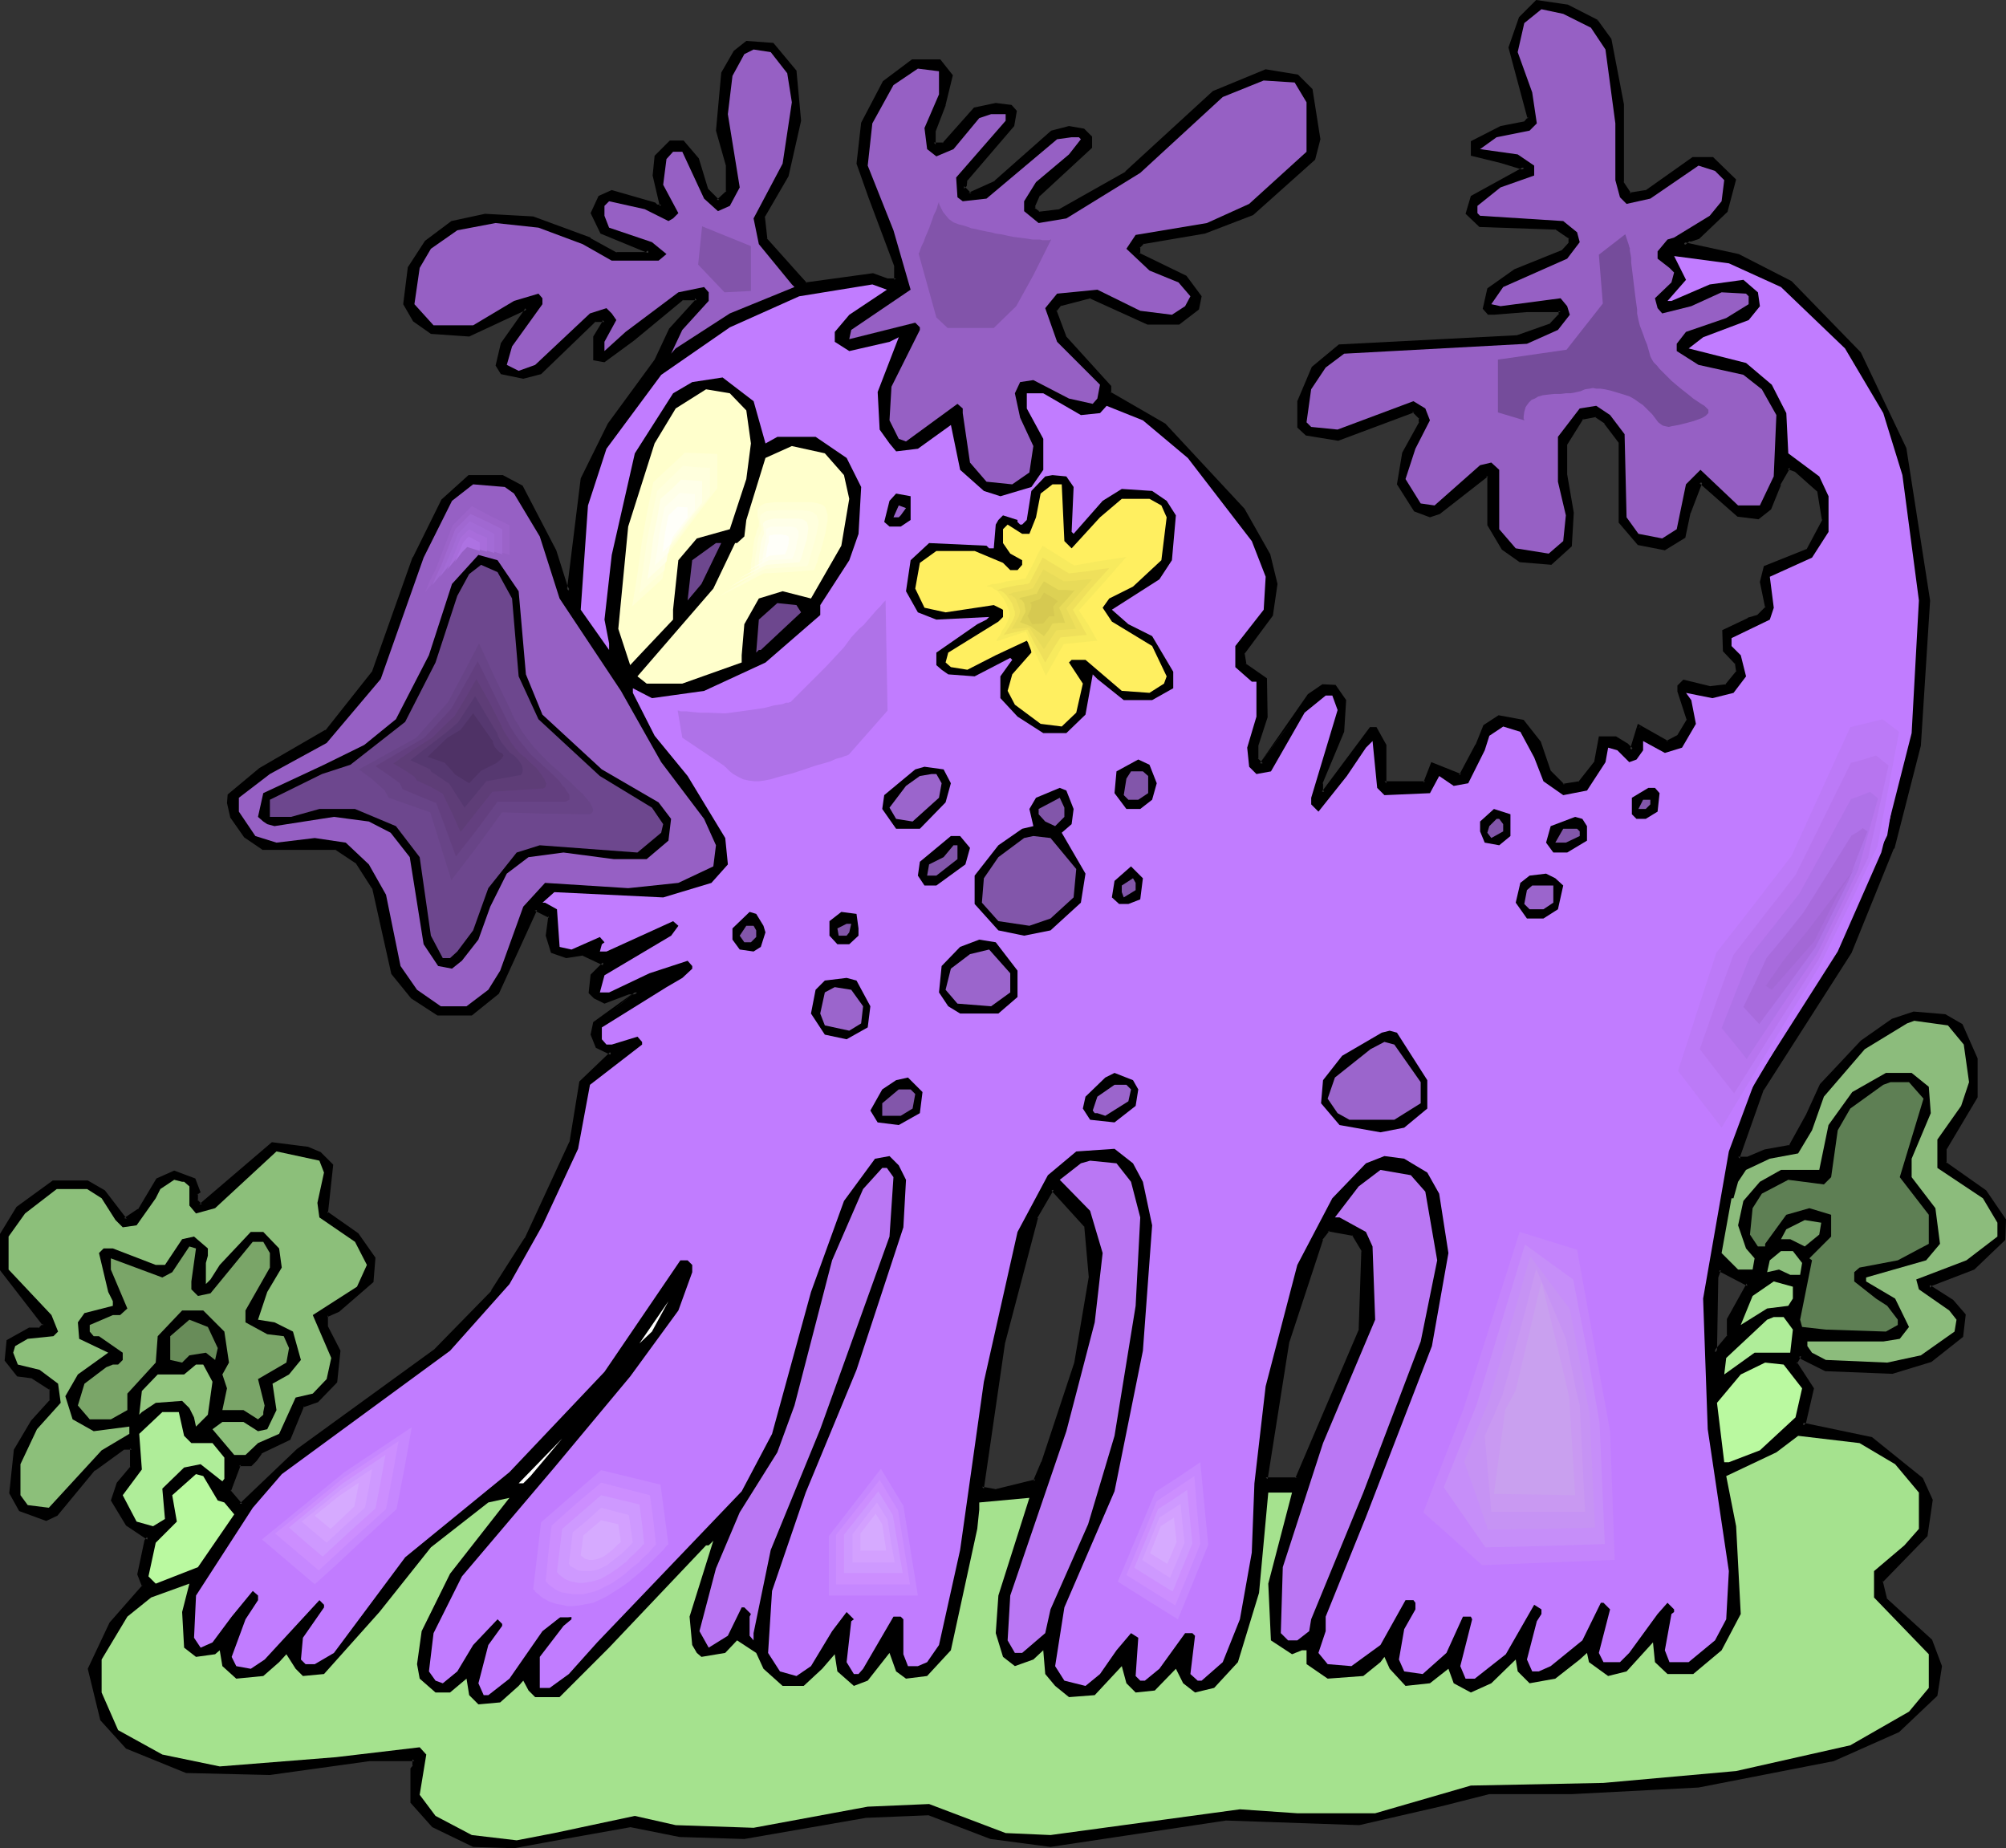 <?xml version="1.0" encoding="UTF-8" standalone="no"?>
<svg
   version="1.0"
   width="129.98mm"
   height="119.753mm"
   id="svg145"
   sodipodi:docname="Creature - Purple.wmf"
   xmlns:inkscape="http://www.inkscape.org/namespaces/inkscape"
   xmlns:sodipodi="http://sodipodi.sourceforge.net/DTD/sodipodi-0.dtd"
   xmlns="http://www.w3.org/2000/svg"
   xmlns:svg="http://www.w3.org/2000/svg">
  <rect width="100%" height="100%" fill="#333333" stroke="none"/>
  <sodipodi:namedview
     id="namedview145"
     pagecolor="#ffffff"
     bordercolor="#000000"
     borderopacity="0.25"
     inkscape:showpageshadow="2"
     inkscape:pageopacity="0.0"
     inkscape:pagecheckerboard="0"
     inkscape:deskcolor="#d1d1d1"
     inkscape:document-units="mm" />
  <defs
     id="defs1">
    <pattern
       id="WMFhbasepattern"
       patternUnits="userSpaceOnUse"
       width="6"
       height="6"
       x="0"
       y="0" />
  </defs>
  <path
     style="fill:#000000;fill-opacity:1;fill-rule:evenodd;stroke:none"
     d="m 266.963,312.836 -1.131,-12.766 -8.08,-8.887 -4.04,6.948 -8.08,30.863 -5.171,35.55 3.394,0.646 9.858,-2.424 v -0.646 l 1.778,-4.04 8.08,-24.4 z M 390.91,5.171 l 3.394,4.524 2.909,15.836 v 19.067 l 1.778,3.07 4.04,-0.646 11.635,-8.079 h 4.686 l 5.171,5.171 -1.778,7.595 -6.787,6.464 -1.778,0.485 h -0.646 l -1.293,1.131 13.413,2.909 12.766,6.464 16.968,17.452 10.989,23.269 5.979,37.165 -2.424,35.388 -6.464,25.208 -10.342,25.369 -21.654,33.772 -5.818,16.32 v 0.646 h 2.586 l 4.04,-1.777 6.141,-1.131 4.202,-7.595 3.394,-7.595 10.019,-10.503 7.434,-5.171 5.333,-1.777 7.434,0.485 4.04,2.424 3.555,8.079 v 9.372 l -7.595,12.765 v 3.555 l 9.858,6.948 4.686,6.948 v 4.686 l -7.595,6.948 -10.342,4.04 -0.485,0.646 5.656,3.555 2.909,3.393 -0.646,5.171 -7.434,5.817 -9.373,2.909 -16.322,-0.485 -5.818,-2.909 -0.485,-0.646 -1.131,1.777 4.04,6.302 -1.778,8.241 -0.646,0.646 16.968,3.393 12.12,9.857 2.424,5.332 -1.131,8.564 -10.989,11.15 1.131,4.686 10.989,9.857 2.262,6.302 -1.131,7.11 -9.211,8.564 -15.837,7.11 -32.966,6.464 -31.027,1.616 h -20.2 l -11.635,2.909 -20.362,4.848 -32.482,-1.293 -42.986,6.464 -14.544,-1.777 -15.19,-5.979 -15.675,0.646 -29.573,5.332 -15.675,-0.646 -12.282,-2.424 -16.322,3.07 -12.12,2.262 -10.019,-0.485 -9.696,-4.848 -5.171,-5.656 v -8.079 l 0.485,-0.646 v -1.777 H 90.334 l -24.24,3.555 -20.523,-0.646 -14.382,-5.817 -6.302,-6.948 -2.909,-12.281 5.171,-10.988 8.08,-9.211 -1.131,-3.07 1.616,-8.079 0.646,-0.646 -5.171,-3.393 -3.555,-5.817 1.293,-4.201 3.394,-3.878 v -4.686 h -2.262 l -7.11,5.171 -9.05,10.988 -2.586,1.131 -6.302,-2.262 -2.262,-4.201 0.97,-10.342 4.202,-6.948 4.686,-5.171 v -3.07 l -4.686,-2.909 -3.555,-0.485 -2.747,-3.555 0.485,-4.524 5.171,-2.909 H 9.696 l 1.131,-1.131 -10.504,-13.573 v -8.564 l 4.04,-6.464 8.726,-6.464 h 8.242 l 4.04,2.424 5.171,6.948 3.555,-2.262 4.525,-7.595 4.04,-1.777 4.848,1.777 0.97,2.909 -0.485,0.485 v 1.777 l 1.131,1.131 17.614,-15.028 8.565,1.131 2.909,1.131 2.909,2.909 -1.131,11.796 7.434,5.171 4.202,5.817 -0.485,5.656 -8.242,7.11 -2.909,1.131 v 2.909 l 2.909,5.817 -0.646,7.595 -4.525,4.686 -3.555,1.131 -3.394,8.079 -6.949,3.393 -1.293,1.939 -1.131,0.97 h -2.909 l -2.424,6.625 2.909,3.393 14.059,-13.412 33.613,-24.4 14.059,-14.381 8.08,-12.927 11.15,-23.754 2.262,-14.705 7.595,-7.11 -3.555,-1.616 -1.293,-2.909 0.646,-2.747 10.504,-7.595 h -2.262 l -5.818,2.262 -2.424,-1.131 -1.131,-1.131 0.485,-4.201 3.07,-2.909 -5.333,-2.262 -3.878,0.646 -3.555,-1.293 -1.293,-3.878 0.646,-4.686 -3.555,-1.777 -9.211,20.36 -6.302,5.171 h -8.242 l -6.302,-4.04 -4.686,-5.817 -4.686,-20.845 -4.202,-6.464 -5.171,-3.393 h -17.776 l -4.363,-2.909 -3.394,-4.686 -0.646,-3.555 v -1.777 l 7.757,-6.302 16.16,-9.211 11.635,-14.705 9.858,-27.955 6.949,-13.897 6.464,-5.979 h 8.08 l 4.686,2.585 8.08,15.674 3.07,9.211 0.485,0.646 3.394,-27.47 6.464,-13.25 11.474,-15.836 3.717,-7.433 6.302,-7.11 v -0.646 h -3.555 l -12.12,10.018 -6.949,5.171 -2.424,-0.485 v -5.171 l 2.424,-3.555 v -0.646 h -2.424 l -13.413,12.766 -4.04,1.293 -5.171,-1.293 -1.131,-1.777 1.131,-5.171 5.818,-8.079 v -0.646 l -13.898,6.464 -9.373,-0.646 -4.04,-2.909 -2.262,-3.878 1.131,-8.887 4.04,-6.302 6.302,-4.686 8.242,-1.777 11.635,0.646 13.898,5.171 6.464,3.555 h 7.434 l 0.646,-0.646 -11.635,-4.686 -2.424,-4.686 1.939,-3.878 2.909,-1.293 10.504,2.909 0.323,0.485 h 1.293 l -1.616,-7.433 0.323,-4.686 3.717,-3.393 h 2.747 l 3.555,4.04 2.262,7.433 2.909,2.909 2.424,-2.262 v -6.464 l -2.424,-8.564 1.131,-14.058 3.07,-5.171 2.747,-2.424 6.302,0.646 5.494,6.464 1.131,12.119 -2.909,13.412 -5.818,9.857 0.485,5.817 8.242,9.211 1.616,1.777 16.322,-2.262 3.555,1.131 h 2.262 v -3.555 l -6.302,-16.644 -2.909,-8.241 1.131,-9.857 5.171,-10.018 6.949,-5.171 h 6.464 l 2.909,3.555 -1.778,6.948 -2.424,6.464 v 3.393 h 2.424 l 7.595,-8.726 5.171,-1.131 3.555,0.485 1.131,1.293 -0.646,3.393 -11.474,13.412 v 1.131 l -0.646,0.646 1.778,1.777 6.302,-3.07 13.898,-12.119 4.04,-1.131 3.394,0.646 1.778,1.616 v 2.424 l -12.605,11.634 -1.293,2.747 v 0.808 l 1.293,0.97 5.171,-0.485 16.322,-9.372 21.493,-19.714 12.605,-5.171 7.757,1.131 3.394,3.393 1.778,12.119 -1.131,4.848 -15.19,13.25 -11.635,4.686 -15.029,2.424 -1.131,1.131 v 1.777 l 11.474,5.656 3.555,4.686 -0.485,2.909 -4.686,3.555 h -7.434 l -14.221,-6.464 -7.434,1.939 -1.131,1.616 2.262,6.464 10.989,12.119 v 1.616 l 13.413,7.756 19.23,20.845 6.302,10.988 1.778,7.11 -1.131,7.595 -6.949,9.211 0.485,3.07 5.171,3.393 v 9.211 l -2.262,6.948 v 3.555 l 1.293,1.293 11.635,-16.967 3.394,-2.262 h 2.909 l 2.262,3.393 -0.485,7.756 -5.171,12.604 v 1.777 l 0.485,0.646 11.635,-15.674 h 1.131 l 2.262,3.878 v 9.372 h 10.019 l 1.616,-4.524 6.949,2.747 4.202,-7.595 1.778,-4.524 3.555,-2.424 5.656,1.293 4.04,5.171 2.424,6.948 3.555,3.555 4.04,-0.646 4.04,-5.171 1.131,-5.979 h 3.555 l 2.747,1.777 1.293,1.293 1.616,-5.817 7.11,4.04 2.909,-1.777 2.262,-4.04 -2.262,-6.948 v -1.131 l 0.97,-1.131 6.464,1.616 4.04,-0.485 2.909,-3.555 -0.485,-2.262 -2.909,-3.07 v -4.524 l 5.979,-2.909 2.262,-0.646 2.262,-2.262 -1.293,-6.302 0.808,-3.555 10.342,-4.04 4.04,-7.595 -1.131,-7.11 -5.818,-5.171 -1.778,-0.646 -2.262,4.201 -2.262,5.817 -2.909,2.262 -4.848,-0.485 -9.211,-8.241 -2.909,7.595 -1.293,5.817 -4.525,2.909 -6.464,-1.293 -4.525,-5.171 v -19.714 l -3.555,-4.686 -2.262,-1.777 -3.394,0.646 -4.04,6.302 v 7.756 l 1.454,9.211 -0.485,8.079 -4.686,4.201 -7.434,-0.646 -4.202,-2.909 -3.394,-5.817 v -11.796 l -0.485,-0.323 -11.797,9.211 -2.262,0.646 -3.555,-1.293 -4.04,-6.302 1.293,-7.595 4.04,-7.595 v -1.131 l -1.778,-1.777 -18.584,6.948 -7.595,-1.131 -1.778,-1.777 v -6.302 l 3.555,-8.241 6.302,-5.171 43.632,-2.262 8.08,-2.909 2.424,-2.585 v -0.97 h -8.242 l -8.08,0.646 h -1.131 l -1.131,-1.293 1.131,-4.524 6.464,-4.686 11.635,-4.686 1.616,-1.777 v -1.616 l -3.555,-2.424 -18.422,-0.485 -2.909,-3.07 0.97,-3.878 12.766,-7.11 -5.818,-1.777 -6.949,-1.616 v -2.909 l 6.949,-3.555 5.818,-1.131 1.293,-1.293 -4.686,-17.29 2.424,-7.11 4.04,-4.04 7.434,1.131 z m 32.482,318.007 4.848,-8.726 -7.11,-3.555 -0.646,1.939 -0.485,18.421 3.394,-4.04 z m -89.526,-16.805 -2.262,-4.04 -6.464,-1.293 -1.616,2.424 -8.08,25.046 -5.494,33.61 h 7.757 l 15.514,-36.519 z"
     id="path1" />
  <path
     style="fill:#000000;fill-opacity:1;fill-rule:evenodd;stroke:none"
     d="m 267.448,312.836 -1.131,-12.927 -8.726,-9.372 -4.363,7.433 -8.08,30.863 v 0 l -5.171,36.034 3.878,0.646 10.181,-2.424 0.162,-0.97 -0.162,0.323 1.778,-4.04 0.162,-0.162 8.08,-24.4 v 0 l 3.394,-21.007 -0.808,-0.162 -3.555,21.007 v 0 l -8.08,24.4 v -0.162 l -1.778,4.201 v 0.646 l 0.323,-0.485 -9.858,2.424 h 0.323 l -3.555,-0.646 0.485,0.485 5.171,-35.55 v 0 l 8.08,-30.702 h -0.162 l 4.04,-6.948 -0.646,0.162 8.08,8.887 v -0.323 l 1.131,12.766 v -0.162 z"
     id="path2" />
  <path
     style="fill:#000000;fill-opacity:1;fill-rule:evenodd;stroke:none"
     d="m 390.748,5.656 -0.162,-0.162 3.232,4.524 V 9.857 l 2.909,15.836 v -0.162 19.229 l 2.101,3.232 4.525,-0.485 11.474,-8.241 -0.162,0.162 h 4.686 l -0.323,-0.162 5.171,5.171 v -0.485 l -1.939,7.595 0.162,-0.162 -6.787,6.464 0.162,-0.162 -1.778,0.485 h 0.162 -0.808 l -1.939,1.777 14.059,3.232 v -0.162 l 12.766,6.464 h -0.162 l 16.968,17.452 -0.162,-0.162 11.15,23.269 -0.162,-0.162 5.979,37.327 v -0.162 l -2.262,35.388 v 0 l -6.626,25.046 h 0.162 l -10.504,25.369 v 0 l -21.493,33.61 -5.979,16.644 0.162,0.97 2.909,0.162 4.202,-1.777 h -0.162 l 6.464,-1.293 4.202,-7.756 3.394,-7.595 v 0.162 l 10.019,-10.503 -0.162,0.162 7.595,-5.332 h -0.162 l 5.333,-1.616 h -0.162 l 7.434,0.485 h -0.162 l 4.04,2.262 -0.162,-0.162 3.394,8.241 v -0.323 9.372 -0.162 l -7.595,12.766 0.162,3.878 10.019,7.11 h -0.162 l 4.686,6.787 -0.162,-0.162 v 4.686 l 0.162,-0.323 -7.595,6.948 0.162,-0.162 -10.504,4.201 -0.808,0.97 6.141,3.878 h -0.162 l 2.909,3.393 v -0.485 l -0.646,5.332 0.162,-0.323 -7.595,5.817 h 0.162 l -9.373,2.747 h 0.162 l -16.322,-0.485 h 0.162 l -5.656,-2.909 v 0.162 l -0.97,-1.131 -1.454,2.585 4.04,6.625 v -0.323 l -1.778,8.079 0.162,-0.162 -1.131,1.131 17.776,3.717 -0.323,-0.162 12.282,9.857 h -0.162 l 2.262,5.171 v -0.323 l -1.131,8.726 0.162,-0.323 -11.312,11.311 1.293,5.171 11.15,9.857 -0.162,-0.162 2.262,6.302 v -0.162 l -0.97,7.11 v -0.323 l -9.211,8.564 h 0.162 l -15.837,7.11 v -0.162 l -32.966,6.464 h 0.162 l -31.027,1.616 h -20.362 l -11.635,2.909 -20.362,4.848 h 0.162 l -32.482,-1.293 -43.147,6.464 h 0.162 l -14.544,-1.777 h 0.162 l -15.19,-5.979 -15.837,0.646 v 0 l -29.573,5.332 v 0 l -15.675,-0.485 v 0 l -12.282,-2.424 -16.322,2.909 -12.12,2.262 v 0 l -10.019,-0.485 h 0.323 l -9.858,-4.686 h 0.162 l -5.171,-5.656 0.162,0.323 v -8.079 0.162 l 0.485,-0.808 -0.162,-2.101 -11.474,-0.162 v 0 l -24.402,3.555 h 0.162 l -20.523,-0.646 0.162,0.162 -14.382,-5.979 0.162,0.162 -6.302,-6.948 0.162,0.323 -2.909,-12.281 -0.162,0.323 5.333,-11.15 -0.162,0.162 8.242,-9.534 -1.131,-3.07 v 0.162 l 1.616,-8.079 -0.162,0.162 1.131,-0.97 -5.818,-3.717 0.162,0.162 -3.555,-5.979 0.162,0.485 1.293,-4.201 -0.162,0.162 3.555,-4.201 v -5.171 h -2.909 l -7.11,5.332 -9.211,10.988 v -0.162 l -2.424,1.293 0.323,-0.162 -6.302,-2.262 0.162,0.323 -2.262,-4.201 v 0.323 l 1.131,-10.342 v 0.162 l 4.04,-7.11 v 0.162 l 4.848,-5.332 -0.162,-3.393 -4.848,-3.232 -3.555,-0.323 0.162,0.162 -2.747,-3.555 v 0.323 l 0.485,-4.686 -0.162,0.323 5.171,-2.909 H 7.272 9.858 l 1.616,-1.454 -10.666,-13.897 v 0.323 -8.564 0.162 L 4.848,296.192 H 4.686 l 8.726,-6.302 h -0.323 8.242 -0.323 l 4.04,2.262 h -0.162 l 5.494,7.11 4.04,-2.424 4.686,-7.756 -0.162,0.162 4.04,-1.616 h -0.323 l 4.686,1.777 -0.323,-0.323 1.131,2.909 0.162,-0.485 -0.808,0.646 v 2.262 l 1.616,1.454 17.938,-15.351 h -0.485 l 8.726,1.293 -0.162,-0.162 2.909,1.131 h -0.162 l 2.909,2.909 -0.162,-0.323 -1.131,11.958 7.757,5.332 -0.162,-0.162 4.04,5.979 v -0.323 l -0.485,5.656 0.162,-0.323 -8.242,7.11 0.162,-0.162 -3.232,1.293 v 3.232 l 2.909,5.979 v -0.162 l -0.646,7.433 0.162,-0.162 -4.525,4.686 0.162,-0.162 -3.717,1.293 -3.555,8.241 0.162,-0.162 -6.949,3.393 -1.293,1.939 v 0 l -1.131,0.97 0.323,-0.162 h -3.232 l -2.586,7.11 3.394,4.04 14.382,-13.735 -0.162,0.162 33.774,-24.561 14.059,-14.543 8.242,-12.927 v 0 l 11.15,-23.754 2.262,-14.866 -0.162,0.323 8.08,-7.433 -4.202,-1.939 0.162,0.162 -1.131,-2.909 v 0.323 l 0.646,-2.909 -0.162,0.323 9.858,-8.241 -10.504,7.595 -0.646,3.07 1.293,3.232 3.717,1.777 -0.162,-0.808 -7.595,7.271 -2.424,14.866 v -0.162 l -10.989,23.754 v -0.162 l -8.242,12.927 h 0.162 l -14.059,14.381 v 0 l -33.613,24.4 v 0 l -14.059,13.412 h 0.646 l -2.909,-3.393 0.162,0.323 2.424,-6.464 -0.485,0.323 h 3.07 l 1.293,-1.293 1.293,-1.777 h -0.162 l 7.11,-3.393 3.394,-8.241 -0.323,0.323 3.717,-1.293 4.686,-4.848 0.808,-7.756 -3.07,-5.979 v 0.162 -2.909 l -0.162,0.485 2.909,-1.293 8.403,-7.271 0.485,-5.979 -4.202,-5.979 -7.595,-5.332 0.162,0.485 1.293,-11.958 -3.07,-3.07 -3.07,-1.293 -8.888,-1.131 -17.776,15.189 h 0.646 l -1.131,-1.131 0.162,0.323 v -1.777 l -0.323,0.323 0.97,-0.646 -1.293,-3.393 -5.171,-1.939 -4.363,1.939 -4.525,7.595 v -0.162 l -3.394,2.262 0.646,0.162 -5.333,-6.948 -4.202,-2.424 h -8.565 L 4.04,295.546 0,302.171 v 8.887 l 10.504,13.573 v -0.485 l -1.131,1.131 0.323,-0.162 H 7.11 l -5.494,3.07 -0.485,5.009 3.07,3.878 3.717,0.485 H 7.757 l 4.525,2.909 -0.162,-0.485 v 3.07 l 0.162,-0.323 -4.686,5.171 -4.202,7.11 -1.131,10.665 2.424,4.363 6.626,2.424 2.747,-1.293 9.211,-11.15 v 0.162 l 7.11,-5.171 h -0.323 2.262 l -0.485,-0.323 v 4.686 l 0.162,-0.323 -3.394,4.04 -1.454,4.363 3.717,6.14 5.333,3.555 -0.162,-0.808 -0.646,0.808 -1.778,8.403 1.131,2.909 0.162,-0.323 -8.08,9.211 -5.333,11.311 3.07,12.604 6.302,6.948 14.706,5.979 20.523,0.485 v 0 l 24.402,-3.393 h -0.162 11.15 l -0.485,-0.485 v 1.777 l 0.162,-0.323 -0.646,0.808 v 8.403 l 5.333,5.979 10.019,4.848 10.019,0.323 12.282,-2.262 16.322,-2.909 h -0.162 l 12.12,2.424 h 0.162 l 15.675,0.485 29.734,-5.171 h -0.162 l 15.675,-0.646 h -0.162 l 15.19,5.817 14.706,1.939 42.986,-6.464 v 0 l 32.643,1.131 20.362,-4.686 11.474,-2.909 v 0 h 20.2 l 31.027,-1.616 v 0 l 33.128,-6.464 15.998,-7.11 9.373,-8.887 1.131,-7.271 -2.424,-6.464 -10.989,-10.018 v 0.162 l -1.131,-4.686 v 0.485 l 10.989,-11.311 1.293,-8.887 -2.424,-5.332 -12.443,-10.018 -16.968,-3.555 0.162,0.808 0.646,-0.808 1.939,-8.403 -4.202,-6.464 v 0.485 l 1.131,-1.939 -0.646,0.162 0.646,0.646 5.818,2.909 16.483,0.646 9.534,-2.909 7.757,-6.14 0.646,-5.494 -3.07,-3.555 -5.818,-3.717 0.162,0.808 0.485,-0.646 -0.162,0.162 10.504,-4.04 7.595,-7.271 0.162,-5.009 -4.848,-7.11 -9.858,-6.948 0.162,0.323 v -3.555 0.162 l 7.595,-12.765 v -9.534 l -3.717,-8.403 -4.202,-2.424 -7.757,-0.646 -5.333,1.777 -7.595,5.332 -10.019,10.665 -3.394,7.433 -4.202,7.595 0.323,-0.162 -6.302,1.131 -4.202,1.777 h 0.323 -2.586 l 0.485,0.485 v -0.646 0.162 l 5.818,-16.482 v 0.162 l 21.493,-33.61 10.342,-25.531 h 0.162 l 6.464,-25.208 2.262,-35.55 -5.818,-37.327 -11.15,-23.43 -16.968,-17.452 -12.928,-6.625 -13.413,-2.909 0.162,0.808 1.293,-1.131 -0.323,0.162 h 0.646 l 1.939,-0.646 6.949,-6.625 2.101,-7.918 -5.656,-5.494 h -5.01 l -11.635,8.241 0.162,-0.162 -4.04,0.646 0.485,0.162 -1.939,-2.909 0.162,0.162 V 25.531 l -3.07,-15.997 -3.394,-4.686 z"
     id="path3" />
  <path
     style="fill:#000000;fill-opacity:1;fill-rule:evenodd;stroke:none"
     d="m 145.925,250.947 11.474,-8.403 h -3.717 l -5.979,2.262 0.485,0.162 -2.262,-1.131 v 0 l -1.131,-1.131 0.162,0.485 0.485,-4.363 -0.162,0.323 3.394,-3.393 -5.818,-2.585 -4.202,0.646 h 0.162 l -3.555,-1.131 0.323,0.323 -1.131,-4.04 v 0.162 l 0.646,-5.009 -4.202,-2.101 -9.534,20.845 0.162,-0.162 -6.302,5.171 0.323,-0.162 h -8.242 l 0.323,0.162 -6.302,-4.04 v 0 l -4.686,-5.817 v 0.162 l -4.686,-21.007 -4.202,-6.464 -5.333,-3.555 h -17.938 l 0.162,0.162 -4.202,-3.07 0.162,0.162 -3.555,-4.686 0.162,0.162 -0.646,-3.393 v 0 -1.777 l -0.162,0.323 7.595,-6.302 v 0 l 16.322,-9.372 11.635,-14.705 10.019,-27.955 -0.162,0.162 7.11,-14.058 -0.162,0.162 6.464,-5.979 -0.323,0.162 h 8.08 -0.162 l 4.686,2.424 -0.323,-0.162 8.242,15.674 v -0.162 l 2.909,9.372 1.293,1.454 3.555,-28.278 v 0 l 6.464,-13.25 v 0 l 11.474,-15.674 3.555,-7.595 v 0.162 l 6.464,-7.11 v -1.293 h -4.04 l -12.282,10.018 v -0.162 l -7.11,5.332 0.323,-0.162 -2.262,-0.323 0.323,0.323 v -5.171 0.323 l 2.262,-3.717 v -1.131 h -2.909 l -13.574,12.766 h 0.323 l -4.04,1.131 h 0.162 l -5.171,-1.131 0.162,0.162 -1.131,-1.777 0.162,0.323 1.131,-5.171 -0.162,0.162 5.979,-8.403 v -1.293 l -14.544,6.787 0.162,-0.162 -9.373,-0.646 0.323,0.162 -4.04,-2.909 v 0.162 l -2.262,-4.04 0.162,0.323 1.131,-8.726 -0.162,0.162 4.202,-6.302 h -0.162 l 6.302,-4.686 h -0.323 l 8.242,-1.616 v 0 l 11.635,0.485 h -0.162 l 14.059,5.332 -0.162,-0.162 6.464,3.717 h 7.757 l 1.293,-1.293 -12.282,-5.009 0.162,0.162 -2.262,-4.524 v 0.485 l 1.778,-4.04 -0.162,0.162 2.909,-1.293 -0.323,0.162 10.504,2.909 -0.162,-0.162 0.485,0.646 h 2.101 l -1.939,-8.079 v 0.162 l 0.485,-4.686 -0.162,0.323 3.717,-3.393 -0.323,0.162 h 2.747 l -0.323,-0.162 3.555,4.04 -0.162,-0.162 2.424,7.595 3.232,3.232 2.909,-2.747 v -6.787 l -2.424,-8.564 v 0.162 l 1.131,-14.058 v 0.162 l 2.909,-5.171 -0.162,0.162 2.909,-2.424 -0.323,0.162 6.302,0.646 -0.162,-0.162 5.333,6.464 -0.162,-0.323 1.131,12.281 V 29.571 l -2.909,13.25 v 0 l -5.818,9.857 0.646,6.14 8.242,9.372 1.778,1.939 16.645,-2.262 h -0.162 l 3.394,1.131 h 2.747 l 0.162,-4.04 -6.302,-16.805 -3.07,-8.241 v 0.162 l 1.293,-9.857 -0.162,0.162 5.171,-10.018 -0.162,0.323 7.11,-5.332 -0.323,0.162 h 6.464 l -0.323,-0.323 2.747,3.717 V 18.421 l -1.616,7.11 v -0.162 l -2.586,6.464 0.162,3.878 h 3.07 l 7.595,-8.726 -0.162,0.162 5.171,-1.131 h -0.162 l 3.555,0.485 -0.323,-0.162 1.131,1.293 -0.162,-0.485 -0.646,3.555 0.162,-0.323 -11.635,13.573 v 1.293 l 0.162,-0.323 -0.97,0.97 2.262,2.262 6.787,-3.07 13.898,-12.281 -0.323,0.162 4.202,-1.293 h -0.162 l 3.394,0.646 h -0.323 l 1.778,1.616 V 33.61 36.034 35.711 l -12.766,11.634 -1.293,3.07 v 0.97 l 1.616,1.293 5.494,-0.646 16.483,-9.211 21.493,-19.875 -0.162,0.162 12.605,-5.332 -0.162,0.162 7.595,1.131 -0.162,-0.162 3.394,3.393 -0.162,-0.162 1.778,12.119 v -0.162 l -1.131,4.686 0.162,-0.162 -15.19,13.25 h 0.162 l -11.635,4.524 h 0.162 l -15.19,2.585 -1.454,1.293 v 2.262 l 11.797,5.817 -0.162,-0.162 3.394,4.686 v -0.323 l -0.485,2.909 0.162,-0.323 -4.686,3.393 h 0.323 -7.434 0.162 l -14.221,-6.302 -7.757,1.777 -1.454,1.939 2.424,6.948 10.989,12.119 v -0.323 1.939 l 13.574,7.756 h -0.162 l 19.23,20.845 v -0.162 l 6.302,11.15 v -0.162 l 1.778,6.948 v -0.162 l -1.293,7.756 0.162,-0.323 -7.11,9.534 0.646,3.232 5.171,3.717 -0.162,-0.485 v 9.211 0 l -2.262,6.948 v 3.717 l 1.778,1.777 11.958,-17.452 v 0.162 l -12.443,16.32 h 0.808 l -1.293,-1.293 0.162,0.323 v -3.555 0.162 l 2.262,-6.948 -0.162,-9.534 -5.333,-3.717 0.323,0.323 -0.485,-2.909 v 0.323 l 6.949,-9.372 1.131,-7.756 -1.778,-7.271 -6.302,-11.15 -19.392,-20.845 -13.413,-7.756 0.162,0.323 v -1.777 l -11.15,-12.281 0.162,0.162 -2.424,-6.464 v 0.323 l 1.293,-1.616 -0.323,0.323 7.434,-1.939 h -0.323 l 14.221,6.464 h 7.757 l 4.848,-3.717 0.646,-3.232 -3.717,-5.009 -11.635,-5.656 0.323,0.323 V 60.434 l -0.162,0.323 1.131,-1.131 -0.323,0.162 15.19,-2.585 11.797,-4.524 15.19,-13.573 1.293,-5.009 -1.939,-12.281 -3.555,-3.555 -7.918,-1.293 -12.928,5.332 -21.493,19.714 h 0.162 l -16.322,9.211 h 0.162 l -5.333,0.646 h 0.485 l -1.293,-0.97 0.162,0.323 v -0.808 l -0.162,0.323 1.293,-2.909 v 0.162 L 267.448,36.196 v -2.747 l -1.939,-1.939 -3.717,-0.646 -4.363,1.131 -13.898,12.281 h 0.162 l -6.464,2.909 0.646,0.162 -1.778,-1.777 v 0.646 l 0.646,-0.646 0.162,-1.454 -0.162,0.323 11.635,-13.573 0.646,-3.717 -1.293,-1.454 -3.878,-0.485 -5.333,1.131 -7.757,8.726 0.323,-0.162 h -2.424 l 0.485,0.485 v -3.393 0.162 l 2.424,-6.302 v -0.162 l 1.778,-7.271 -3.07,-3.878 h -6.949 l -7.11,5.332 -5.333,10.18 -1.131,10.018 2.909,8.241 6.302,16.805 v -0.162 3.555 l 0.485,-0.323 h -2.262 0.162 l -3.555,-1.293 -16.483,2.262 0.323,0.162 -1.616,-1.777 -8.242,-9.211 0.162,0.323 -0.646,-5.817 v 0.323 l 5.818,-10.018 3.07,-13.573 -1.131,-12.281 -5.656,-6.787 -6.626,-0.485 -3.07,2.424 -3.07,5.332 -1.293,14.22 2.424,8.564 v 0 6.464 l 0.162,-0.323 -2.424,2.262 h 0.646 l -2.909,-2.909 0.162,0.162 -2.262,-7.433 -3.717,-4.363 h -3.394 l -3.717,3.717 -0.485,4.848 1.778,7.595 0.323,-0.485 h -1.293 0.323 l -0.485,-0.485 -10.666,-3.07 -3.232,1.454 -1.939,4.201 2.424,5.009 11.797,4.848 -0.162,-0.808 -0.646,0.646 0.323,-0.162 h -7.434 l 0.162,0.162 -6.464,-3.555 v -0.162 l -14.059,-5.171 -11.797,-0.646 -8.242,1.777 -6.464,4.848 -4.202,6.464 -1.131,9.049 2.424,4.201 4.363,3.07 9.373,0.646 14.221,-6.625 -0.646,-0.323 v 0.646 -0.323 l -5.818,8.241 -1.293,5.494 1.293,2.101 5.494,1.131 4.363,-1.131 13.413,-12.927 -0.323,0.162 h 2.424 l -0.485,-0.485 v 0.646 -0.323 l -2.262,3.717 v 5.817 l 2.747,0.485 7.272,-5.332 v 0 l 12.12,-10.018 -0.323,0.162 h 3.555 l -0.485,-0.485 v 0.646 l 0.162,-0.323 -6.464,7.11 -3.555,7.595 v 0 l -11.474,15.674 -6.626,13.412 -3.394,27.47 0.808,-0.162 -0.485,-0.646 v 0.162 l -2.909,-9.211 -8.242,-15.836 -4.848,-2.585 h -8.403 l -6.626,5.979 -6.949,14.058 -0.162,0.162 -9.858,27.793 0.162,-0.162 -11.635,14.705 v -0.162 l -16.16,9.372 -7.757,6.464 -0.162,2.101 0.808,3.555 3.394,4.848 4.525,3.07 h 17.938 l -0.323,-0.162 5.333,3.555 -0.162,-0.162 4.04,6.302 v -0.162 l 4.686,21.007 4.848,5.979 6.464,4.201 h 8.403 l 6.626,-5.332 9.373,-20.522 -0.646,0.162 3.555,1.777 -0.162,-0.485 -0.646,4.848 1.293,4.201 3.717,1.293 4.202,-0.646 h -0.323 l 5.171,2.424 v -0.808 l -3.07,3.07 -0.485,4.524 1.293,1.293 2.586,1.293 5.979,-2.262 h -0.162 2.262 l -0.323,-0.808 z"
     id="path4" />
  <path
     style="fill:#000000;fill-opacity:1;fill-rule:evenodd;stroke:none"
     d="m 320.937,170.638 3.394,-2.262 -0.323,0.162 h 2.909 l -0.485,-0.162 2.424,3.393 -0.162,-0.323 -0.485,7.756 0.162,-0.323 -5.333,12.927 v 1.939 l 0.97,1.131 12.12,-16.159 -0.485,0.162 h 1.131 l -0.323,-0.162 2.262,4.04 v -0.323 9.857 h 10.666 l 1.778,-4.848 -0.646,0.323 7.272,2.747 4.363,-7.756 0.162,-0.162 1.616,-4.686 -0.162,0.323 3.555,-2.262 h -0.323 l 5.818,1.293 -0.323,-0.323 4.04,5.171 -0.162,-0.162 2.586,7.271 3.717,3.717 4.363,-0.646 4.202,-5.494 1.131,-5.979 -0.323,0.323 h 3.555 -0.323 l 2.909,1.777 -0.162,-0.162 1.778,1.777 1.939,-6.625 -0.646,0.323 7.272,4.201 3.232,-1.939 2.424,-4.201 -2.262,-7.271 v 0.162 -1.131 l -0.162,0.323 0.97,-1.131 -0.323,0.162 6.464,1.616 4.202,-0.646 3.232,-3.878 -0.485,-2.585 -3.07,-3.07 0.162,0.323 v -4.524 l -0.323,0.323 5.979,-2.747 h -0.162 l 2.424,-0.808 2.424,-2.424 -1.131,-6.625 v 0.162 l 0.646,-3.555 -0.162,0.323 10.504,-4.04 4.202,-7.918 -1.293,-7.271 -5.979,-5.332 -2.101,-0.808 -2.424,4.524 h -0.162 l -2.262,5.817 0.162,-0.162 -2.909,2.262 h 0.323 l -4.686,-0.646 0.162,0.162 -9.696,-8.726 -3.232,8.241 v 0.162 l -1.131,5.817 0.162,-0.323 -4.686,2.909 0.323,-0.162 -6.302,-1.293 0.162,0.162 -4.525,-5.171 0.162,0.323 v -19.714 l -3.717,-5.009 -2.424,-1.777 -3.878,0.646 -4.202,6.464 v 7.918 l 1.616,9.211 v 0 l -0.485,8.079 v -0.323 l -4.686,4.201 0.485,-0.162 -7.434,-0.646 0.162,0.162 -4.202,-2.909 0.162,0.162 -3.555,-5.817 v 0.162 -11.958 l -0.808,-0.808 -11.958,9.534 v -0.162 l -2.262,0.646 h 0.323 l -3.717,-1.293 0.323,0.162 -4.04,-6.302 0.162,0.323 1.131,-7.595 v 0.162 l 4.202,-7.595 -0.162,-1.454 -1.939,-2.101 -18.907,7.11 h 0.323 l -7.757,-1.293 0.323,0.162 -1.778,-1.777 v 0.323 -6.302 0.162 l 3.555,-8.079 h -0.162 l 6.464,-5.171 -0.323,0.162 43.632,-2.262 8.403,-3.07 2.424,-2.585 v -1.777 h -8.565 v 0 l -8.242,0.646 h 0.162 -1.131 l 0.323,0.162 -1.131,-1.293 v 0.485 l 1.131,-4.686 -0.162,0.323 6.464,-4.686 v 0 l 11.635,-4.524 1.939,-2.101 V 58.01 l -3.878,-2.747 -18.584,-0.485 0.323,0.162 -2.909,-3.07 v 0.485 l 1.131,-4.04 -0.162,0.323 13.574,-7.595 -6.787,-2.101 -6.949,-1.616 0.323,0.485 v -2.909 l -0.162,0.323 6.949,-3.555 h -0.162 l 5.979,-1.131 1.454,-1.454 -4.848,-17.613 v 0.323 l 2.586,-7.11 -0.162,0.162 4.04,-4.04 -0.485,0.162 7.595,1.131 -0.162,-0.162 7.11,3.717 0.485,-0.808 L 383.961,1.131 376.204,0 l -4.202,4.201 -2.586,7.433 4.686,17.452 0.162,-0.485 -1.131,1.293 0.162,-0.162 -5.818,1.131 -7.272,3.717 v 3.555 l 7.272,1.777 5.818,1.777 -0.162,-0.808 -12.928,7.11 -1.293,4.363 3.394,3.232 18.584,0.646 -0.162,-0.162 3.555,2.424 -0.162,-0.323 v 1.616 -0.323 l -1.616,1.777 v 0 l -11.635,4.686 -6.626,4.686 -1.131,5.009 1.293,1.454 h 1.454 v 0 l 8.08,-0.646 v 0 h 8.242 l -0.485,-0.323 v 0.97 l 0.162,-0.323 -2.424,2.585 0.323,-0.162 -8.242,2.909 h 0.162 l -43.794,2.262 -6.626,5.494 -3.555,8.403 v 6.464 l 2.101,1.939 7.918,1.293 18.584,-6.948 -0.485,-0.162 1.778,1.777 -0.162,-0.323 v 1.131 l 0.162,-0.162 -4.202,7.595 -1.293,7.756 4.202,6.625 3.878,1.454 2.424,-0.808 11.797,-9.211 h -0.485 l 0.485,0.323 -0.162,-0.323 v 11.958 l 3.555,5.979 4.363,3.07 7.757,0.646 5.01,-4.524 0.485,-8.241 -1.616,-9.372 v 0.162 -7.756 0.323 l 4.04,-6.464 -0.323,0.323 3.394,-0.646 h -0.323 l 2.424,1.616 h -0.162 l 3.555,4.686 v -0.323 19.875 l 4.686,5.494 6.626,1.293 5.01,-3.07 1.293,-6.14 v 0.162 l 2.909,-7.595 -0.808,0.162 9.373,8.241 5.171,0.646 3.07,-2.424 2.424,-5.979 h -0.162 l 2.424,-4.201 -0.646,0.323 1.778,0.646 -0.162,-0.162 5.818,5.171 -0.162,-0.162 1.131,6.948 0.162,-0.162 -4.04,7.595 0.162,-0.323 -10.504,4.201 -0.97,3.878 1.293,6.302 0.162,-0.323 -2.262,2.262 0.162,-0.162 -2.262,0.646 -0.162,0.162 -6.141,2.909 0.162,5.171 2.909,3.07 v -0.323 l 0.323,2.262 0.162,-0.323 -2.909,3.555 0.323,-0.162 -4.04,0.485 h 0.162 l -6.626,-1.616 -1.454,1.454 v 1.454 l 2.262,6.948 0.162,-0.323 -2.424,4.04 0.323,-0.162 -3.07,1.616 h 0.485 l -7.434,-4.201 -1.939,6.302 0.808,-0.162 -1.293,-1.293 -2.909,-1.777 h -4.202 l -1.131,6.14 0.162,-0.162 -4.202,5.332 0.323,-0.323 -4.04,0.646 0.485,0.162 -3.555,-3.555 0.162,0.162 -2.424,-7.11 -4.202,-5.332 -6.141,-1.131 -3.717,2.424 -1.939,4.848 v -0.162 l -4.04,7.595 0.485,-0.323 -7.272,-2.909 -1.939,5.009 0.485,-0.323 h -10.019 l 0.485,0.485 v -9.372 l -2.424,-4.363 h -1.616 l -11.797,15.836 h 0.646 l -0.485,-0.646 0.162,0.323 v -1.777 l -0.162,0.162 5.333,-12.766 0.485,-7.756 -2.586,-3.717 -3.232,-0.162 -3.555,2.424 -11.797,16.967 z"
     id="path5" />
  <path
     style="fill:#000000;fill-opacity:1;fill-rule:evenodd;stroke:none"
     d="m 423.876,323.177 -0.162,0.162 5.171,-9.049 -8.08,-4.04 -0.808,2.424 -0.485,19.875 4.363,-5.171 v -4.201 l -0.97,-0.162 v 4.201 l 0.162,-0.323 -3.394,4.04 0.808,0.323 0.323,-18.421 v 0 l 0.646,-1.777 -0.646,0.162 7.11,3.717 -0.162,-0.646 -4.848,8.726 z"
     id="path6" />
  <path
     style="fill:#000000;fill-opacity:1;fill-rule:evenodd;stroke:none"
     d="m 334.35,306.211 -2.586,-4.363 -6.787,-1.131 -1.939,2.585 -8.08,25.046 v 0 l -5.494,34.257 h 8.403 l 15.837,-37.004 0.646,-19.391 -0.97,0.162 -0.646,19.229 0.162,-0.323 -15.675,36.681 0.485,-0.162 h -7.757 l 0.485,0.485 5.333,-33.772 v 0.162 l 8.242,-25.046 h -0.162 l 1.778,-2.262 -0.485,0.162 6.302,1.131 -0.323,-0.162 2.424,4.04 -0.162,-0.162 z"
     id="path7" />
  <path
     style="fill:#9660c4;fill-opacity:1;fill-rule:evenodd;stroke:none"
     d="m 389.617,6.787 3.555,5.332 2.424,18.098 v 13.897 l 1.131,4.201 1.616,1.616 5.818,-1.293 11.797,-8.079 4.04,1.293 2.262,2.262 -0.646,5.171 -2.909,3.555 -8.726,5.332 -1.616,0.485 -2.424,2.909 v 1.777 l 2.909,2.262 1.131,1.131 -0.646,2.424 -4.04,3.878 0.646,2.424 1.131,1.293 7.11,-1.777 7.434,-3.393 5.979,0.323 0.646,0.646 v 1.939 l -5.494,3.393 -9.858,3.393 -2.262,2.909 v 1.777 l 5.333,3.393 10.989,2.424 4.525,3.555 3.555,6.302 -0.646,15.028 -3.394,7.11 h -5.333 l -9.211,-8.726 -3.555,3.555 -2.262,10.988 -3.555,2.262 -5.818,-1.131 -2.909,-4.04 -0.485,-20.36 -3.555,-4.686 -3.394,-2.262 -4.04,0.646 -5.333,6.948 v 10.988 l 1.939,8.241 -0.646,6.302 -3.555,3.07 -8.08,-1.293 -4.04,-4.686 v -14.543 l -1.939,-1.777 -2.747,0.646 -11.15,9.857 -3.394,-0.485 -3.717,-5.979 2.424,-7.433 3.555,-6.948 -1.131,-2.909 -2.909,-1.777 -18.584,6.948 -6.464,-0.646 -1.131,-1.131 1.131,-8.079 3.555,-5.332 4.525,-3.393 44.763,-2.424 7.595,-3.393 2.909,-3.717 -0.646,-2.101 -1.616,-1.939 -14.706,1.939 -2.262,-0.485 2.909,-4.201 15.675,-6.948 3.07,-4.04 -0.646,-2.424 -3.394,-2.747 -20.362,-1.293 -0.646,-0.646 v -1.777 l 5.656,-4.524 8.242,-2.909 v -2.424 l -4.04,-2.747 -9.211,-1.293 4.04,-2.909 8.08,-1.616 1.778,-1.777 -1.131,-7.595 -3.555,-9.857 1.616,-7.11 4.202,-3.393 5.333,1.131 z"
     id="path8" />
  <path
     style="fill:#9660c4;fill-opacity:1;fill-rule:evenodd;stroke:none"
     d="m 192.789,17.936 1.131,7.11 -2.262,15.028 -7.11,13.412 1.293,6.302 8.08,9.857 0.646,0.646 -15.837,6.464 -13.251,8.564 -1.131,1.293 2.747,-5.817 6.464,-7.11 V 71.584 l -1.131,-1.293 -6.302,1.293 -12.928,9.695 -5.171,4.686 v -2.262 l 2.909,-5.332 -1.131,-1.616 -1.293,-1.293 -4.04,1.293 -13.413,12.604 -4.04,1.454 -2.909,-1.454 1.293,-4.524 7.434,-10.342 v -1.454 l -0.97,-1.131 -5.979,1.777 -10.019,5.979 h -9.696 l -4.686,-5.171 1.293,-8.887 2.747,-4.686 6.464,-4.524 9.373,-1.777 10.504,1.131 10.827,4.04 7.11,4.04 h 11.474 l 1.939,-1.616 -3.555,-2.909 -10.504,-3.555 -1.131,-2.909 v -2.424 l 1.131,-1.131 8.726,1.939 5.818,2.909 1.131,-0.646 1.293,-1.293 -3.717,-6.948 0.808,-6.302 1.616,-1.777 h 2.262 l 5.333,11.473 3.394,3.07 2.909,-1.293 2.424,-4.524 -2.909,-17.936 1.131,-9.372 2.909,-5.332 2.262,-1.131 4.202,0.646 z"
     id="path9" />
  <path
     style="fill:#9660c4;fill-opacity:1;fill-rule:evenodd;stroke:none"
     d="m 229.957,23.107 -3.555,8.241 0.646,5.171 2.262,1.777 4.202,-1.777 6.302,-7.595 2.909,-0.97 h 3.555 v 1.616 l -12.12,13.897 0.323,4.848 1.293,0.97 5.818,-0.646 17.291,-14.543 3.555,-0.485 h 1.778 l 0.485,0.485 -2.909,3.717 -8.08,6.787 -2.909,4.686 v 2.424 l 3.555,2.909 6.787,-1.131 18.099,-11.15 20.2,-18.583 10.019,-4.04 7.595,0.485 2.909,4.848 v 12.119 l -14.059,12.766 -10.342,4.686 -17.453,2.909 -2.262,3.393 5.656,5.332 7.11,2.909 2.909,3.393 -1.293,2.424 -3.232,2.101 -7.757,-0.97 -10.504,-5.171 -9.858,0.97 -2.909,3.555 2.909,8.241 10.504,10.503 -0.646,3.393 -1.131,1.293 -5.818,-1.293 -8.726,-4.524 -3.232,0.485 -1.293,2.747 1.293,5.979 3.232,6.948 -0.97,6.464 -4.202,2.909 -6.302,-0.646 -4.04,-4.686 -1.778,-12.119 v -1.131 l -1.293,-1.131 -12.605,9.211 -1.778,-0.646 -2.262,-4.524 0.485,-8.241 6.949,-13.897 V 80.148 l -1.131,-1.131 -16.16,4.04 0.485,-2.262 14.544,-9.857 -4.202,-14.543 -6.302,-15.836 1.131,-10.342 5.171,-9.372 5.979,-4.04 5.171,0.646 z"
     id="path10" />
  <path
     style="fill:#c17cff;fill-opacity:1;fill-rule:evenodd;stroke:none"
     d="m 436.158,70.291 15.675,15.028 9.373,15.836 4.686,15.189 4.04,30.702 -1.778,32.479 -7.434,29.248 -10.666,24.238 -20.362,31.995 -6.302,16.967 -6.302,36.034 1.131,31.995 5.171,34.742 -0.646,11.796 -2.747,5.171 -6.464,5.332 h -4.686 l -1.131,-2.909 1.616,-8.887 0.646,-0.485 v -0.646 l -1.616,-1.616 -2.424,2.747 -6.949,9.534 -2.262,2.262 h -4.04 l -1.131,-2.262 2.747,-10.665 -1.616,-1.616 h -0.646 l -4.525,9.211 -7.757,6.302 -2.909,1.293 h -1.616 l -1.293,-2.909 2.424,-9.372 1.131,-1.777 v -1.131 l -1.778,-1.131 -6.949,12.119 -7.595,5.979 h -2.262 l -1.293,-3.07 2.909,-11.473 -0.323,-0.646 h -1.939 l -4.04,8.887 -5.818,5.171 -4.525,-0.646 -1.293,-2.909 1.293,-7.433 2.747,-4.848 v -1.616 l -0.485,-0.646 h -1.939 l -6.141,10.988 -7.11,5.171 -5.818,-0.485 -2.262,-2.747 1.778,-5.332 v -3.555 l 9.858,-24.4 16.16,-41.851 4.04,-22.784 -2.262,-14.543 -2.909,-5.171 -5.656,-3.393 -4.848,-0.646 -4.525,1.777 -8.242,8.564 -8.565,16.32 -7.757,29.732 -2.747,23.754 -0.646,16.967 -2.909,16.32 -4.202,10.503 -5.171,4.524 h -0.97 l -1.778,-1.616 1.131,-9.372 -0.646,-0.646 h -1.778 l -6.302,8.726 -3.555,2.909 h -1.131 l -1.131,-1.131 0.646,-9.372 -1.778,-1.131 -3.555,4.201 -4.04,5.817 -3.555,2.909 -5.171,-1.293 -2.262,-3.555 2.262,-14.381 12.282,-28.44 6.949,-34.418 2.262,-30.702 -2.262,-10.665 -2.424,-4.524 -4.525,-3.555 -9.373,0.646 -6.949,5.817 -7.434,13.897 -8.242,36.681 -5.818,41.205 -5.171,23.269 -2.909,4.201 -2.262,0.97 h -2.424 l -1.131,-2.909 v -8.564 l -0.646,-0.646 h -1.778 l -7.434,12.765 -1.131,1.293 h -1.131 l -1.778,-2.909 1.131,-10.018 0.646,-0.485 -1.778,-1.777 -3.555,4.686 -5.171,8.564 -3.555,2.424 -4.04,-1.131 -2.909,-4.524 0.97,-15.189 8.242,-24.077 12.443,-30.055 11.474,-34.903 0.646,-11.634 -1.778,-3.555 -2.262,-2.262 -3.555,0.646 -7.595,10.342 -8.08,22.299 -9.534,34.742 -7.434,14.058 -35.39,37.004 -6.949,7.756 -4.686,3.393 h -2.424 v -7.595 l 5.818,-7.595 1.939,-1.616 v -0.646 l -1.131,-1.131 -5.979,4.686 -8.08,11.634 -5.171,4.04 h -1.131 l -1.293,-2.909 2.424,-9.372 3.394,-4.686 v -0.485 l -1.131,-1.131 -5.979,6.302 -3.878,6.464 -3.555,2.909 -1.778,-0.646 -1.616,-2.262 1.131,-9.372 6.949,-13.897 22.624,-26.662 18.584,-22.299 11.797,-16.159 3.394,-9.372 v -1.777 l -1.131,-1.131 h -1.778 l -18.584,27.308 -23.27,24.561 -25.533,20.845 -17.453,23.43 -4.686,2.747 h -2.262 l -1.131,-1.131 0.485,-5.332 5.171,-7.433 v -0.646 l -1.131,-1.131 -13.413,14.543 -3.394,2.262 -3.555,-0.646 -1.131,-2.262 3.394,-9.211 3.07,-4.686 v -1.131 l -1.293,-1.131 -5.171,6.302 -4.686,6.302 -2.909,1.293 -1.616,-2.424 0.485,-10.342 13.898,-21.491 7.11,-8.241 41.208,-30.217 14.544,-16.32 8.08,-14.381 8.726,-18.744 2.909,-15.674 12.766,-9.857 v -0.646 l -1.131,-1.293 -6.302,1.939 h -1.293 l -1.131,-1.293 v -2.909 l 15.837,-9.857 3.878,-2.262 2.424,-2.262 v -0.646 l -1.131,-1.293 -9.373,3.07 -9.858,4.686 h -2.262 l 1.131,-4.201 16.322,-9.695 1.778,-2.424 -1.293,-1.131 -16.322,7.433 h -1.616 l 0.485,-1.777 0.646,-0.485 -1.131,-1.293 -6.949,3.07 -2.909,-0.646 -0.646,-9.211 -2.909,-1.616 h -0.646 l 2.909,-2.585 26.664,1.293 11.797,-3.555 4.04,-4.524 -0.646,-6.464 -9.211,-15.189 -8.08,-9.857 -5.333,-10.503 v -1.131 l 4.686,2.424 12.766,-1.777 15.029,-6.948 13.413,-11.634 v -2.424 l 7.11,-10.988 2.262,-6.464 0.646,-11.473 -3.555,-7.11 -7.595,-5.171 h -9.373 l -2.909,1.616 -2.909,-10.342 -7.595,-5.817 -7.434,1.131 -4.686,2.747 -9.373,14.705 -5.656,24.885 -1.778,15.836 1.131,5.817 v 1.616 l -6.949,-9.857 1.778,-25.531 4.525,-13.897 13.413,-18.098 16.806,-11.634 16.968,-7.595 17.938,-2.909 3.555,1.293 -9.211,6.14 -3.555,4.201 v 2.424 l 3.555,2.262 9.858,-2.262 2.262,-1.131 -5.171,13.412 0.485,9.211 2.424,3.393 1.616,1.939 5.333,-0.646 8.08,-5.817 2.262,10.988 5.818,5.171 4.04,1.293 7.595,-2.262 2.909,-4.201 v -7.595 l -4.04,-7.433 v -3.717 h 4.04 l 9.211,5.332 4.686,-0.485 1.616,-1.777 8.888,3.555 10.989,9.211 15.675,20.36 3.394,8.726 -0.485,8.079 -6.949,8.887 v 5.171 l 4.04,3.555 h 1.131 v 8.564 l -2.262,7.595 0.485,4.686 1.778,1.777 3.555,-0.646 8.242,-14.381 5.171,-4.201 h 1.616 l 1.293,3.555 -6.464,21.491 v 1.616 l 1.778,1.777 6.949,-8.726 4.686,-6.948 1.616,-1.616 1.131,11.473 1.778,1.777 11.15,-0.485 2.262,-4.201 3.555,2.424 3.555,-0.646 4.04,-8.079 1.131,-3.555 3.394,-2.262 4.202,1.293 3.394,6.302 2.262,5.817 4.848,3.393 5.818,-1.131 4.525,-6.948 0.646,-3.555 2.262,0.646 2.909,2.909 1.778,-0.646 1.616,-2.262 v -2.262 l 5.333,2.909 4.202,-1.293 3.394,-5.817 -1.131,-5.817 -1.293,-1.777 6.464,1.293 5.171,-1.293 3.07,-4.04 -1.293,-5.171 -2.262,-2.262 v -1.939 l 9.373,-4.524 0.97,-2.909 -0.97,-7.595 10.342,-4.686 4.04,-6.302 v -8.726 l -2.262,-4.848 -7.595,-5.656 -0.485,-9.857 -3.555,-6.948 -6.302,-5.332 -14.059,-3.555 3.555,-2.747 11.15,-4.201 2.747,-3.393 -0.485,-3.393 -3.555,-3.07 -8.242,1.131 -9.373,4.04 h -0.97 l 4.525,-5.171 -2.909,-5.817 13.413,1.777 z"
     id="path11" />
  <path
     style="fill:#ffffcc;fill-opacity:1;fill-rule:evenodd;stroke:none"
     d="m 182.769,100.508 1.131,8.079 -1.131,8.726 -4.04,12.281 -8.08,2.262 -4.525,5.332 -1.293,12.119 v 2.424 l -8.242,8.726 -2.262,2.424 -2.909,-8.887 2.424,-25.046 6.464,-20.36 5.171,-8.564 7.434,-4.686 5.818,0.97 z"
     id="path12" />
  <path
     style="fill:#ffffcc;fill-opacity:1;fill-rule:evenodd;stroke:none"
     d="m 206.686,116.344 1.293,5.817 -1.939,11.473 -7.434,12.927 -6.949,-1.777 -5.818,1.777 -3.555,6.302 -0.646,7.595 v 1.777 l -14.544,5.171 h -8.726 l -2.262,-1.777 18.584,-21.491 5.333,-11.15 h 0.485 l 1.778,-1.616 0.485,-4.04 4.686,-15.189 6.464,-2.909 8.08,1.777 z"
     id="path13" />
  <path
     style="fill:#000000;fill-opacity:1;fill-rule:evenodd;stroke:none"
     d="m 262.923,119.252 -0.485,10.988 0.485,0.485 7.11,-8.079 4.686,-2.909 7.434,0.485 3.555,2.424 2.262,3.555 -0.97,10.988 -3.07,4.686 -11.635,7.433 4.04,3.555 5.818,2.909 5.171,8.726 v 4.04 l -5.171,2.909 h -6.949 l -6.464,-5.171 -1.131,-1.131 -1.778,9.857 -4.686,4.524 h -5.656 l -6.302,-4.04 -4.202,-4.524 v -5.332 l 2.424,-3.393 0.485,-0.646 -0.485,-0.485 -8.726,4.524 -6.464,-0.485 -1.616,-1.131 -1.293,-1.131 v -3.07 l 10.019,-6.948 2.262,-1.131 0.646,-0.646 -12.928,0.646 -4.525,-1.777 -2.909,-5.171 1.131,-7.595 4.525,-4.201 14.059,0.646 0.646,0.646 h 1.131 l 0.485,-5.817 0.646,-1.131 1.131,-1.131 3.555,1.131 v 0.485 l 0.646,0.646 h 0.485 l 1.131,-1.131 1.131,-7.11 3.394,-3.555 1.778,-0.323 3.394,0.323 z"
     id="path14" />
  <path
     style="fill:#9660c4;fill-opacity:1;fill-rule:evenodd;stroke:none"
     d="m 125.886,120.868 6.302,10.503 4.848,15.189 15.029,22.622 9.858,17.452 10.504,13.897 2.909,6.464 -0.646,5.171 -8.565,4.04 -12.282,1.293 -20.362,-1.293 -5.333,5.817 -5.656,15.674 -2.909,4.686 -5.333,4.04 h -6.302 l -5.818,-4.04 -4.04,-5.817 -3.555,-17.452 -4.202,-7.433 -5.656,-5.332 -7.595,-1.131 -9.373,1.131 -5.171,-1.616 -4.04,-5.979 v -3.393 l 7.595,-5.817 13.898,-7.595 13.251,-15.674 10.504,-29.732 6.949,-13.897 5.171,-4.04 7.757,0.646 z"
     id="path15" />
  <path
     style="fill:#ffef60;fill-opacity:1;fill-rule:evenodd;stroke:none"
     d="m 260.661,132.503 1.778,1.777 6.949,-7.595 5.333,-4.524 h 6.787 l 2.909,1.616 1.293,2.909 -1.293,10.503 -6.949,6.464 -5.818,2.909 -1.616,2.262 2.262,3.393 9.858,5.979 3.555,7.433 -0.646,1.777 -3.555,2.262 -6.787,-0.485 -8.888,-7.595 h -3.394 l -0.646,0.646 3.394,5.171 -1.616,7.11 -3.555,3.393 -5.171,-0.646 -6.302,-4.686 -1.778,-3.393 1.131,-4.04 4.686,-5.332 v -1.616 l -1.131,-1.293 -7.595,3.555 -6.949,3.555 -4.04,-0.646 -1.293,-1.131 0.646,-2.424 12.282,-7.595 1.131,-1.131 v -1.777 l -2.262,-1.131 -11.797,1.777 -5.171,-1.131 -2.262,-4.686 1.131,-6.302 4.04,-2.909 h 9.373 l 6.949,2.909 1.778,1.777 h 1.778 l 1.131,-1.293 v -1.131 l -2.909,-1.616 -1.778,-2.585 v -3.393 l 1.131,-1.131 3.555,2.262 h 1.778 l 1.616,-4.04 1.131,-5.817 2.909,-2.262 h 2.262 z"
     id="path16" />
  <path
     style="fill:#000000;fill-opacity:1;fill-rule:evenodd;stroke:none"
     d="m 223.008,127.332 -2.424,1.616 h -2.747 l -1.293,-1.131 1.293,-5.171 1.616,-1.777 3.555,0.646 z"
     id="path17" />
  <path
     style="fill:#9b65cc;fill-opacity:1;fill-rule:evenodd;stroke:none"
     d="m 220.584,126.201 -0.485,0.485 h -1.293 l 1.293,-2.909 1.778,0.646 z"
     id="path18" />
  <path
     style="fill:#6d478e;fill-opacity:1;fill-rule:evenodd;stroke:none"
     d="m 171.781,143.006 -3.394,4.04 1.131,-9.857 5.818,-4.201 h 1.293 z"
     id="path19" />
  <path
     style="fill:#000000;fill-opacity:1;fill-rule:evenodd;stroke:none"
     d="m 127.017,144.783 1.778,20.36 4.04,9.857 14.544,13.412 13.898,8.079 3.07,4.04 -0.646,5.332 -5.333,4.524 h -8.08 l -12.282,-1.616 -8.565,1.131 -5.333,4.04 -4.04,8.079 -2.909,8.079 -4.04,5.171 -2.424,1.939 -3.394,-0.646 -3.555,-5.332 -3.394,-21.33 -4.686,-5.979 -5.333,-2.747 -8.565,-1.131 -14.544,2.262 -1.778,-0.485 -0.97,-0.646 -1.293,-1.131 1.293,-5.817 14.867,-6.948 9.858,-4.848 7.757,-6.302 8.08,-15.674 5.656,-17.452 6.464,-7.11 4.686,1.293 z"
     id="path20" />
  <path
     style="fill:#6d478e;fill-opacity:1;fill-rule:evenodd;stroke:none"
     d="m 125.401,146.561 1.616,19.067 4.848,10.503 15.029,13.897 12.766,7.756 2.747,4.04 -0.485,2.101 -5.818,4.848 -23.917,-1.777 -5.656,1.777 -6.949,8.726 -3.717,10.342 -3.878,5.171 -1.778,1.616 h -1.778 l -2.909,-5.494 -2.747,-19.229 -5.818,-7.595 -10.019,-4.201 h -8.726 l -6.949,1.939 h -5.171 v -4.201 l 12.766,-6.302 6.949,-2.262 13.413,-10.503 7.434,-14.543 5.333,-16.32 2.909,-5.332 2.909,-2.262 4.04,1.777 z"
     id="path21" />
  <path
     style="fill:#6d478e;fill-opacity:1;fill-rule:evenodd;stroke:none"
     d="m 196.182,149.954 -9.858,9.211 h -0.485 l -0.646,0.646 0.646,-8.079 4.525,-4.04 4.686,0.485 z"
     id="path22" />
  <path
     style="fill:#000000;fill-opacity:1;fill-rule:evenodd;stroke:none"
     d="m 283.284,191.806 -1.131,4.04 -2.909,2.262 h -3.394 l -2.909,-3.878 0.485,-5.332 5.333,-2.909 2.747,1.293 z"
     id="path23" />
  <path
     style="fill:#000000;fill-opacity:1;fill-rule:evenodd;stroke:none"
     d="m 232.865,191.806 -1.293,4.686 -6.302,6.464 h -5.818 l -3.394,-4.848 0.485,-3.393 7.595,-6.302 2.262,-0.646 4.686,0.646 z"
     id="path24" />
  <path
     style="fill:#8256aa;fill-opacity:1;fill-rule:evenodd;stroke:none"
     d="m 281.184,190.028 v 4.201 l -2.424,1.616 h -2.424 l -1.131,-1.131 0.646,-4.04 1.131,-1.777 h 2.909 z"
     id="path25" />
  <path
     style="fill:#9b65cc;fill-opacity:1;fill-rule:evenodd;stroke:none"
     d="m 230.603,191.806 -0.646,3.555 -6.464,5.817 -4.04,-0.646 -1.616,-2.747 4.04,-5.332 3.394,-2.424 2.909,-0.485 h 1.131 z"
     id="path26" />
  <path
     style="fill:#000000;fill-opacity:1;fill-rule:evenodd;stroke:none"
     d="m 262.923,198.108 -0.485,3.717 -2.424,2.101 5.818,10.018 -1.131,7.11 -7.434,6.787 -6.464,1.293 -6.302,-1.293 -5.818,-6.464 v -6.948 l 5.818,-7.433 5.818,-4.04 2.747,-0.646 -0.97,-4.201 1.616,-2.747 5.818,-2.424 1.616,0.646 z"
     id="path27" />
  <path
     style="fill:#000000;fill-opacity:1;fill-rule:evenodd;stroke:none"
     d="m 406.424,194.23 -0.485,4.524 -2.909,1.777 h -2.262 l -1.131,-1.131 v -4.04 l 4.04,-2.424 h 1.616 z"
     id="path28" />
  <path
     style="fill:#8256aa;fill-opacity:1;fill-rule:evenodd;stroke:none"
     d="m 260.661,200.047 -2.262,2.262 -2.424,-1.131 -1.616,-1.777 v -1.293 l 5.171,-2.747 1.131,2.424 z"
     id="path29" />
  <path
     style="fill:#8256aa;fill-opacity:1;fill-rule:evenodd;stroke:none"
     d="m 404.161,196.977 -1.131,1.131 h -1.778 l 1.131,-2.262 h 1.778 z"
     id="path30" />
  <path
     style="fill:#000000;fill-opacity:1;fill-rule:evenodd;stroke:none"
     d="m 369.902,204.733 -2.747,2.262 -3.555,-0.646 -1.131,-2.747 v -2.424 l 3.394,-3.07 4.04,1.293 z"
     id="path31" />
  <path
     style="fill:#000000;fill-opacity:1;fill-rule:evenodd;stroke:none"
     d="m 388.648,202.309 v 3.555 l -4.848,2.909 h -3.394 l -1.778,-2.424 1.131,-4.04 5.979,-2.262 1.778,0.485 z"
     id="path32" />
  <path
     style="fill:#8256aa;fill-opacity:1;fill-rule:evenodd;stroke:none"
     d="m 368.124,201.824 v 1.777 l -2.909,1.616 -0.97,-1.293 0.485,-1.616 1.778,-1.777 h 0.646 z"
     id="path33" />
  <path
     style="fill:#8256aa;fill-opacity:1;fill-rule:evenodd;stroke:none"
     d="m 386.87,203.602 v 1.131 l -3.394,1.616 h -2.586 l 1.939,-3.393 h 3.394 z"
     id="path34" />
  <path
     style="fill:#000000;fill-opacity:1;fill-rule:evenodd;stroke:none"
     d="m 237.552,207.641 -1.131,4.04 -7.11,5.171 h -2.909 l -1.616,-2.424 0.485,-3.393 7.595,-6.302 h 2.262 z"
     id="path35" />
  <path
     style="fill:#8256aa;fill-opacity:1;fill-rule:evenodd;stroke:none"
     d="m 263.569,212.812 -0.646,6.948 -5.656,5.171 -5.171,1.777 -7.595,-1.131 -4.04,-4.524 0.485,-5.979 3.555,-5.171 6.302,-4.686 2.262,-0.485 4.202,0.485 z"
     id="path36" />
  <path
     style="fill:#8256aa;fill-opacity:1;fill-rule:evenodd;stroke:none"
     d="m 234.481,210.388 -5.171,4.04 h -2.262 l 0.485,-2.747 3.555,-1.777 2.424,-2.909 h 0.97 z"
     id="path37" />
  <path
     style="fill:#000000;fill-opacity:1;fill-rule:evenodd;stroke:none"
     d="m 279.244,220.245 -2.909,1.131 h -2.262 l -1.778,-1.616 0.646,-4.04 4.04,-3.555 2.909,2.909 z"
     id="path38" />
  <path
     style="fill:#000000;fill-opacity:1;fill-rule:evenodd;stroke:none"
     d="m 382.83,216.852 -1.293,5.817 -3.555,2.262 h -4.04 l -2.747,-3.878 1.131,-4.848 2.262,-1.777 4.04,-0.485 2.262,1.131 z"
     id="path39" />
  <path
     style="fill:#8256aa;fill-opacity:1;fill-rule:evenodd;stroke:none"
     d="m 278.113,217.983 -2.909,1.777 -0.485,-1.293 v -1.616 l 2.747,-1.777 0.646,1.131 z"
     id="path40" />
  <path
     style="fill:#9b65cc;fill-opacity:1;fill-rule:evenodd;stroke:none"
     d="m 380.406,221.053 -2.424,1.616 h -3.394 l -1.293,-1.293 0.646,-3.393 1.293,-1.131 h 5.171 z"
     id="path41" />
  <path
     style="fill:#000000;fill-opacity:1;fill-rule:evenodd;stroke:none"
     d="m 186.971,226.709 0.485,1.616 -1.131,3.555 -1.778,1.131 -3.394,-0.485 -1.778,-2.424 v -2.747 l 4.202,-4.04 1.616,0.485 z"
     id="path42" />
  <path
     style="fill:#000000;fill-opacity:1;fill-rule:evenodd;stroke:none"
     d="m 210.241,227.355 v 1.777 l -2.262,2.101 h -2.909 l -1.939,-2.101 v -3.555 l 2.909,-2.262 3.717,0.485 z"
     id="path43" />
  <path
     style="fill:#8256aa;fill-opacity:1;fill-rule:evenodd;stroke:none"
     d="m 207.979,228.325 -0.646,0.808 h -1.939 l -0.323,-1.777 2.262,-1.131 h 1.131 z"
     id="path44" />
  <path
     style="fill:#8256aa;fill-opacity:1;fill-rule:evenodd;stroke:none"
     d="m 185.193,227.84 v 1.616 l -1.293,1.293 h -1.616 l -1.131,-1.616 1.616,-2.424 h 1.778 z"
     id="path45" />
  <path
     style="fill:#000000;fill-opacity:1;fill-rule:evenodd;stroke:none"
     d="m 249.187,237.697 v 6.464 l -4.686,4.04 h -9.373 l -2.909,-1.777 -2.262,-3.393 0.646,-6.464 4.525,-4.686 4.686,-1.777 4.04,0.646 z"
     id="path46" />
  <path
     style="fill:#9b65cc;fill-opacity:1;fill-rule:evenodd;stroke:none"
     d="m 247.409,243.029 -4.686,3.393 -8.242,-0.646 -2.909,-3.393 1.293,-5.171 4.686,-3.555 4.686,-1.131 5.171,5.817 z"
     id="path47" />
  <path
     style="fill:#000000;fill-opacity:1;fill-rule:evenodd;stroke:none"
     d="m 213.15,246.423 -0.646,5.171 -5.171,2.909 -5.333,-1.131 -3.394,-5.171 1.131,-5.817 2.262,-2.262 5.333,-0.646 2.424,0.646 z"
     id="path48" />
  <path
     style="fill:#9b65cc;fill-opacity:1;fill-rule:evenodd;stroke:none"
     d="m 211.373,246.423 -0.485,4.201 -2.909,1.777 -5.979,-1.293 -1.131,-2.909 1.131,-5.171 2.424,-1.293 4.04,0.646 z"
     id="path49" />
  <path
     style="fill:#8cbc7c;fill-opacity:1;fill-rule:evenodd;stroke:none"
     d="m 480.921,255.795 1.293,9.211 -1.939,5.817 -5.818,8.241 v 6.948 l 11.15,7.433 3.555,5.979 v 3.393 l -7.595,5.817 -12.282,4.686 0.646,2.424 7.434,5.171 1.778,2.262 -0.485,2.909 -8.242,5.817 -8.242,1.777 -15.029,-0.646 -3.394,-1.777 -1.131,-1.616 v -1.131 h 18.584 l 4.04,-0.646 2.262,-2.909 -3.394,-6.948 -7.11,-4.201 v -0.97 l 14.706,-4.201 3.394,-4.04 -1.131,-8.726 -5.818,-7.595 v -4.524 l 4.686,-11.15 -0.485,-6.464 -4.202,-3.393 h -6.302 l -8.242,4.686 -5.818,8.079 -2.262,10.988 h -9.373 l -5.171,2.909 -4.04,4.686 -1.293,5.979 1.939,5.656 2.101,2.424 -0.485,2.747 h -3.555 l -4.04,-4.04 2.424,-13.412 h 0.485 l 1.131,-4.04 1.939,-2.909 5.818,-2.747 6.949,-1.293 3.394,-5.656 2.909,-8.241 10.019,-11.634 10.342,-6.302 1.778,-0.646 8.242,1.131 z"
     id="path50" />
  <path
     style="fill:#000000;fill-opacity:1;fill-rule:evenodd;stroke:none"
     d="m 349.54,264.521 v 6.948 l -5.656,4.686 -5.818,1.131 -10.019,-1.777 -4.525,-5.332 0.485,-5.656 4.686,-5.979 9.696,-5.656 1.939,-0.485 1.778,0.485 z"
     id="path51" />
  <path
     style="fill:#9b65cc;fill-opacity:1;fill-rule:evenodd;stroke:none"
     d="m 347.924,265.005 v 5.171 l -6.464,4.04 h -10.989 l -2.909,-1.616 -2.424,-3.555 1.778,-5.171 8.726,-6.948 3.394,-1.777 2.424,0.646 z"
     id="path52" />
  <path
     style="fill:#000000;fill-opacity:1;fill-rule:evenodd;stroke:none"
     d="m 278.76,266.783 -0.646,4.04 -5.171,4.04 -5.979,-0.646 -1.778,-2.747 0.646,-2.909 4.848,-4.686 2.262,-1.131 4.525,1.777 z"
     id="path53" />
  <path
     style="fill:#000000;fill-opacity:1;fill-rule:evenodd;stroke:none"
     d="m 225.27,272.6 -5.171,2.909 -5.171,-0.646 -1.778,-2.909 2.909,-5.171 3.394,-2.262 2.909,-0.646 3.555,3.555 z"
     id="path54" />
  <path
     style="fill:#5e7f54;fill-opacity:1;fill-rule:evenodd;stroke:none"
     d="m 471.063,269.045 -5.818,19.229 7.11,9.211 v 7.11 l -7.595,4.04 -9.373,1.777 -1.293,1.131 v 2.262 l 5.333,4.201 2.747,1.777 2.586,3.393 v 1.293 l -2.909,1.616 -14.706,-0.485 -5.818,-0.646 -0.485,-1.777 2.909,-14.543 -0.646,-0.485 5.333,-5.332 v -5.332 l -5.333,-1.616 -5.656,1.616 -5.171,7.11 v 0.646 h -1.778 l -1.939,-2.909 0.646,-6.464 2.262,-3.555 6.464,-3.393 8.726,1.131 1.778,-1.777 1.616,-11.473 3.07,-5.332 8.08,-5.817 1.778,-0.646 h 4.525 z"
     id="path55" />
  <path
     style="fill:#9b65cc;fill-opacity:1;fill-rule:evenodd;stroke:none"
     d="m 276.982,266.783 -0.646,2.909 -5.656,3.555 -1.939,-0.646 h -0.646 l -0.485,-0.646 1.131,-3.393 4.202,-2.909 h 2.909 z"
     id="path56" />
  <path
     style="fill:#8256aa;fill-opacity:1;fill-rule:evenodd;stroke:none"
     d="m 224.139,267.914 -0.646,3.555 -2.909,1.777 h -4.525 v -3.07 l 4.04,-3.393 h 2.909 z"
     id="path57" />
  <path
     style="fill:#8cbf7a;fill-opacity:1;fill-rule:evenodd;stroke:none"
     d="m 79.346,287.143 -1.616,7.433 0.485,3.555 8.726,5.979 2.909,5.656 -2.424,5.332 -10.827,6.948 4.525,10.503 -1.131,5.171 -3.394,3.555 -4.202,0.97 -4.04,8.887 -5.171,2.262 -3.07,2.909 h -2.747 l -5.333,-6.302 2.424,-1.777 h 5.171 l 3.555,2.262 2.262,-0.485 2.262,-4.686 -0.97,-6.464 4.04,-2.262 2.909,-3.555 -1.939,-6.948 -4.525,-2.262 -4.04,-0.646 2.262,-6.787 3.555,-5.979 -0.646,-4.686 -3.878,-4.04 h -3.07 l -7.595,8.079 -2.262,3.555 -1.131,1.131 v -5.171 l 0.485,-1.777 v -1.777 l -3.394,-2.909 -2.909,0.646 -4.202,6.302 h -2.262 l -10.504,-4.04 h -2.262 l -1.131,1.131 2.262,9.534 1.131,2.262 v 1.131 l -6.949,1.777 -1.616,2.262 0.323,4.04 7.11,3.393 -7.434,5.332 -3.07,5.332 1.778,5.656 5.171,2.909 8.726,-1.131 v 1.777 l -6.787,4.04 -12.928,14.058 -5.171,-0.646 -1.778,-2.424 v -7.595 l 4.04,-8.564 5.818,-6.464 -0.646,-4.686 -4.525,-3.393 -5.333,-1.293 -1.131,-2.909 0.485,-1.616 3.07,-1.777 6.302,-0.646 1.131,-1.131 -1.616,-4.04 -10.504,-11.15 v -8.079 l 4.04,-5.656 7.757,-5.979 h 7.434 l 3.555,2.262 3.394,5.332 1.778,1.777 3.394,-0.485 4.686,-6.625 1.131,-2.262 3.394,-2.262 1.939,0.485 h 0.485 l 1.293,1.131 v 4.686 l 1.616,1.939 4.686,-1.293 15.029,-13.897 10.504,2.262 z"
     id="path58" />
  <path
     style="fill:#ba77f4;fill-opacity:1;fill-rule:evenodd;stroke:none"
     d="m 276.982,289.405 2.262,8.726 -1.131,21.653 -5.171,31.833 -6.464,21.653 -9.211,20.845 -1.293,5.817 -5.656,4.848 h -1.778 l -1.778,-3.07 0.646,-10.988 13.736,-40.236 6.949,-26.662 1.939,-16.967 -3.07,-10.342 -7.434,-7.595 5.171,-4.04 2.262,-0.646 6.464,0.646 z"
     id="path59" />
  <path
     style="fill:#ba77f4;fill-opacity:1;fill-rule:evenodd;stroke:none"
     d="m 218.806,288.274 -0.97,14.543 -16.968,47.184 -12.12,29.571 -4.202,20.36 v 1.777 l -0.97,-1.131 v -4.686 l 0.323,-0.646 -1.616,-1.616 h -0.646 l -3.394,6.948 -4.686,2.909 -2.262,-4.04 4.04,-15.351 5.818,-13.735 9.211,-14.705 4.202,-11.473 9.211,-35.55 7.595,-17.452 4.686,-5.171 h 1.131 z"
     id="path60" />
  <path
     style="fill:#ba77f4;fill-opacity:1;fill-rule:evenodd;stroke:none"
     d="m 349.056,291.829 2.909,16.805 -4.04,19.875 -14.059,37.004 -12.766,31.025 -0.485,2.909 -2.909,2.262 h -2.262 l -1.778,-1.777 0.485,-16.159 9.858,-30.379 12.766,-30.217 -0.646,-17.936 -1.616,-3.555 -6.464,-3.555 h -1.131 l 5.818,-7.595 5.333,-4.04 7.434,1.293 z"
     id="path61" />
  <path
     style="fill:#759e68;fill-opacity:1;fill-rule:evenodd;stroke:none"
     d="m 445.531,302.332 -3.555,2.909 -3.555,-1.777 h -2.262 l 1.293,-2.424 4.525,-2.262 4.04,0.646 z"
     id="path62" />
  <path
     style="fill:#7aa568;fill-opacity:1;fill-rule:evenodd;stroke:none"
     d="m 66.094,306.857 v 3.555 l -5.979,10.503 v 2.909 l 5.333,2.909 4.04,0.485 1.293,2.909 -0.646,3.555 -6.949,4.04 1.616,6.464 -0.323,1.616 v 0.646 l -1.293,1.131 -3.555,-2.262 h -5.171 l 1.131,-5.332 -1.131,-3.393 1.616,-2.909 -1.131,-7.595 -5.171,-5.171 H 44.602 l -5.979,6.302 -0.485,6.464 -6.949,7.595 v 4.04 l -4.04,2.262 h -5.171 l -2.909,-3.393 1.616,-5.332 5.333,-4.04 1.616,-0.646 h 1.293 l 1.131,-1.131 v -1.777 l -5.818,-4.04 h -1.293 l -0.97,-1.131 v -1.616 l 5.656,-2.424 h 1.778 l 1.778,-1.616 -4.04,-9.534 v -2.747 l 12.605,4.686 2.424,-1.293 4.202,-6.302 1.616,0.485 -1.131,8.079 v 1.939 l 1.616,1.616 3.07,-0.646 10.342,-12.604 h 2.586 z"
     id="path63" />
  <path
     style="fill:#8cbf7c;fill-opacity:1;fill-rule:evenodd;stroke:none"
     d="m 441.329,309.281 -0.485,2.909 h -2.424 l -2.747,-1.293 -2.909,0.646 0.646,-2.909 2.747,-2.262 h 2.909 z"
     id="path64" />
  <path
     style="fill:#a3dd8e;fill-opacity:1;fill-rule:evenodd;stroke:none"
     d="m 439.067,318.007 -1.131,1.777 -5.171,0.646 -6.464,4.04 2.909,-7.11 5.171,-3.555 4.686,1.293 z"
     id="path65" />
  <path
     style="fill:#ffffff;fill-opacity:1;fill-rule:evenodd;stroke:none"
     d="m 156.59,328.995 7.11,-10.342 -4.04,7.433 z"
     id="path66" />
  <path
     style="fill:#afed99;fill-opacity:1;fill-rule:evenodd;stroke:none"
     d="m 439.067,325.601 -0.646,5.656 h -8.726 l -7.434,5.332 0.485,-4.04 10.019,-9.372 1.616,-0.646 h 2.424 z"
     id="path67" />
  <path
     style="fill:#688c59;fill-opacity:1;fill-rule:evenodd;stroke:none"
     d="m 53.328,330.126 -0.646,2.909 -2.262,-1.777 -4.04,0.646 -1.778,1.777 -2.909,-0.646 v -5.817 l 4.686,-4.04 4.525,1.777 z"
     id="path68" />
  <path
     style="fill:#baf9a0;fill-opacity:1;fill-rule:evenodd;stroke:none"
     d="m 441.329,339.983 -1.616,7.11 -8.726,8.079 -7.595,2.909 h -1.131 l -1.778,-14.543 5.818,-6.948 5.979,-2.909 4.525,0.485 z"
     id="path69" />
  <path
     style="fill:#93c67f;fill-opacity:1;fill-rule:evenodd;stroke:none"
     d="m 52.035,338.367 -1.131,8.079 -2.909,2.909 -0.485,-2.262 -1.131,-2.262 -1.778,-1.777 -6.464,0.485 -3.394,2.262 -0.646,0.646 0.646,-5.817 3.878,-4.04 h 6.464 l 2.909,-2.424 h 1.778 z"
     id="path70" />
  <path
     style="fill:#ffffff;fill-opacity:1;fill-rule:evenodd;stroke:none"
     d="m 150.934,337.074 -11.635,14.058 z"
     id="path71" />
  <path
     style="fill:#afed99;fill-opacity:1;fill-rule:evenodd;stroke:none"
     d="m 45.086,351.617 1.778,1.777 h 5.171 l 2.909,3.555 v 5.171 l -0.485,0.646 -5.333,-4.201 -4.04,0.808 -5.333,5.171 0.646,7.433 -2.909,1.777 -4.04,-1.131 -3.394,-6.464 4.686,-6.302 -0.646,-8.726 5.656,-5.332 h 4.04 z"
     id="path72" />
  <path
     style="fill:#a5e28e;fill-opacity:1;fill-rule:evenodd;stroke:none"
     d="m 464.115,358.565 5.818,6.948 v 8.887 l -3.555,4.04 -7.434,6.302 v 6.464 l 13.413,13.897 v 8.241 l -4.848,5.817 -14.382,8.241 -27.957,6.302 -32.482,2.909 -32.482,0.646 -23.432,6.787 h -19.069 l -14.059,-0.97 -46.379,6.302 -10.989,-0.485 -18.746,-7.11 -15.029,0.646 -27.957,5.171 -19.069,-0.646 -10.019,-2.262 -19.715,4.201 -9.211,1.777 -10.989,-1.293 -8.888,-4.686 -3.878,-5.171 1.616,-9.857 -1.616,-1.777 -20.523,2.424 -28.442,2.262 -14.059,-2.909 -10.827,-5.979 -4.04,-9.211 v -8.079 l 6.302,-10.503 5.818,-4.686 9.373,-3.393 -1.778,6.948 0.485,8.726 2.909,2.262 4.686,-0.646 1.131,-0.97 0.646,3.878 3.394,3.07 6.626,-0.646 3.878,-3.393 1.778,-1.939 2.262,3.555 1.778,1.777 5.171,-0.485 13.574,-15.189 12.605,-15.836 14.059,-10.988 5.171,-1.131 -14.544,18.583 -6.949,14.058 -1.131,8.079 0.646,3.555 3.878,3.393 h 3.555 l 4.04,-3.393 0.646,4.04 2.262,2.262 5.333,-0.485 4.525,-4.04 1.131,-1.293 1.293,2.424 1.616,1.616 h 5.979 l 12.12,-12.119 23.755,-25.046 h 0.646 l 1.131,-1.131 -5.818,18.583 0.646,6.948 1.131,1.939 1.131,0.97 5.818,-0.97 2.909,-3.07 4.686,3.07 1.778,3.878 4.686,4.201 h 5.171 l 4.525,-4.201 3.07,-3.555 0.646,4.201 4.04,3.555 3.394,-1.293 5.333,-6.787 1.616,4.524 2.424,1.777 5.171,-0.646 5.818,-6.302 6.464,-29.732 0.485,-4.686 v -1.777 l 12.282,-1.131 -7.595,23.915 -0.646,9.211 1.778,5.817 2.909,2.262 4.525,-1.616 2.424,-2.262 0.485,5.817 2.424,2.909 3.394,2.747 6.302,-0.485 6.626,-7.11 1.131,4.201 2.262,2.262 4.686,-0.485 5.171,-5.332 1.778,3.555 2.909,2.262 4.686,-1.131 5.818,-6.302 5.171,-16.967 2.262,-24.561 h 5.818 l -5.818,22.299 0.646,13.897 5.171,3.393 2.424,-0.97 h 1.131 v 3.393 l 5.171,3.555 8.726,-0.646 4.202,-3.393 0.97,-1.293 1.293,2.909 3.878,4.201 5.979,-0.646 4.525,-3.555 1.293,3.555 4.202,2.262 5.01,-2.262 5.979,-5.817 0.485,2.909 2.909,2.909 6.302,-1.131 5.979,-4.686 1.778,-1.616 0.485,2.262 4.686,3.393 4.525,-1.131 6.464,-7.11 0.485,4.848 3.07,2.909 h 6.302 l 6.949,-5.817 4.686,-8.887 -1.131,-21.491 -2.424,-12.281 12.282,-5.817 5.333,-4.04 15.029,1.777 z"
     id="path73" />
  <path
     style="fill:#ffffff;fill-opacity:1;fill-rule:evenodd;stroke:none"
     d="m 128.149,363.251 h -1.131 l 10.666,-10.988 -7.757,9.211 z"
     id="path74" />
  <path
     style="fill:#baf9a0;fill-opacity:1;fill-rule:evenodd;stroke:none"
     d="m 53.328,367.453 1.616,0.485 2.424,2.909 -8.888,12.927 -10.342,4.04 -1.778,-1.777 1.778,-8.241 5.171,-5.171 -1.131,-6.464 5.818,-5.171 1.778,0.485 z"
     id="path75" />
  <path
     style="fill:#6d478e;fill-opacity:1;fill-rule:evenodd;stroke:none"
     d="m 90.496,195.038 -6.949,-5.979 16.483,-8.403 9.05,-10.503 8.565,-16.805 8.888,19.875 h 0.162 v 0.323 l 0.162,0.323 0.323,0.646 0.485,0.646 0.485,0.808 0.485,0.97 0.808,0.97 0.646,0.97 0.808,1.131 0.97,1.293 0.808,1.131 2.262,2.585 2.586,2.585 1.454,1.293 1.454,1.293 3.07,2.747 1.454,1.293 1.293,1.131 1.293,1.293 1.131,1.131 0.97,1.131 0.808,0.97 0.485,0.808 0.162,0.808 v 0.323 l -0.162,0.162 -0.162,0.162 -0.323,0.323 h -0.323 l -0.485,0.162 h -1.293 l -23.917,-1.131 -14.867,20.037 -5.818,-20.36 -11.958,-3.717 z"
     id="path76" />
  <path
     style="fill:#684487;fill-opacity:1;fill-rule:evenodd;stroke:none"
     d="m 94.213,193.583 -3.07,-2.747 -3.232,-2.424 14.059,-7.756 3.878,-4.363 3.878,-4.363 3.878,-7.271 3.717,-7.11 4.04,8.726 4.04,8.403 v 0.162 0.162 l 0.323,0.323 0.162,0.485 0.323,0.646 0.485,0.646 0.485,0.808 0.485,0.97 1.293,1.777 1.616,2.101 1.939,2.101 2.101,2.101 2.424,2.101 1.131,1.131 1.293,1.131 2.101,2.101 1.131,0.97 0.808,0.97 0.808,0.97 0.485,0.808 0.323,0.646 0.162,0.646 -0.162,0.485 -0.323,0.323 -0.323,0.162 h -0.323 -1.131 l -10.019,-0.162 -10.019,-0.323 -6.141,8.403 -6.302,8.241 -5.171,-16.644 -10.181,-3.555 z"
     id="path77" />
  <path
     style="fill:#633f7f;fill-opacity:1;fill-rule:evenodd;stroke:none"
     d="m 97.929,191.806 -2.909,-2.101 -3.07,-2.101 11.958,-6.948 6.626,-7.11 3.232,-5.817 3.232,-5.817 7.11,14.381 v 0.162 l 0.162,0.162 0.162,0.323 0.162,0.323 0.323,0.646 0.323,0.485 0.808,1.293 1.131,1.616 1.293,1.616 1.454,1.777 1.778,1.616 3.717,3.393 1.616,1.616 0.646,0.97 0.646,0.646 0.485,0.808 0.485,0.646 0.162,0.485 v 0.485 0.485 l -0.323,0.162 -0.646,0.323 h -0.808 -15.837 l -5.01,6.787 -5.171,6.625 -2.424,-6.625 -2.424,-6.464 -8.242,-3.393 z"
     id="path78" />
  <path
     style="fill:#5e3d77;fill-opacity:1;fill-rule:evenodd;stroke:none"
     d="m 101.485,190.19 -2.424,-1.616 -2.747,-1.616 4.686,-3.232 4.848,-3.07 2.747,-2.747 2.747,-2.585 2.747,-4.524 2.586,-4.524 3.232,5.817 3.07,5.979 v 0 0.162 l 0.162,0.323 0.162,0.323 0.485,0.808 0.646,0.97 0.808,1.293 0.97,1.293 1.131,1.293 1.454,1.131 1.293,1.293 1.293,1.131 0.97,1.293 0.808,1.131 0.323,0.646 0.162,0.485 0.162,0.323 -0.162,0.323 v 0.323 l -0.323,0.323 -0.323,0.162 h -0.485 l -11.958,0.808 -7.757,9.857 -2.101,-4.686 -2.262,-4.686 -3.07,-1.777 -3.232,-1.454 z"
     id="path79" />
  <path
     style="fill:#563870;fill-opacity:1;fill-rule:evenodd;stroke:none"
     d="m 105.363,188.412 -2.424,-1.131 -2.424,-1.131 7.11,-5.494 2.262,-1.777 2.262,-1.939 2.101,-3.232 2.101,-3.232 2.747,4.686 2.747,4.524 v 0.162 l 0.162,0.485 0.323,0.646 0.485,0.808 0.646,0.808 0.646,0.808 0.808,0.97 0.97,0.646 0.808,0.808 0.646,0.808 0.485,0.808 0.162,0.808 v 0.646 l -0.162,0.485 -0.323,0.485 h -0.485 l -7.918,1.454 -5.333,6.464 -3.717,-5.817 -4.525,-3.07 z"
     id="path80" />
  <path
     style="fill:#4f3266;fill-opacity:1;fill-rule:evenodd;stroke:none"
     d="m 108.918,186.797 -4.202,-1.454 4.848,-4.686 3.232,-1.939 3.07,-4.04 4.686,6.625 0.162,0.162 v 0.323 l 0.162,0.485 0.162,0.485 0.808,0.97 0.485,0.485 0.485,0.162 0.162,0.162 0.162,0.162 0.162,0.323 -0.162,0.323 -0.323,0.485 -0.808,0.646 -0.162,0.162 -0.162,0.162 -3.878,1.939 -2.909,3.07 -3.394,-2.101 z"
     id="path81" />
  <path
     style="fill:#ffffcc;fill-opacity:1;fill-rule:evenodd;stroke:none"
     d="m 162.731,137.189 -0.97,6.625 -8.726,8.079 2.747,-18.906 3.232,-16.967 9.211,-8.564 9.211,0.646 v 9.695 l -5.979,8.079 z"
     id="path82" />
  <path
     style="fill:#ffffd6;fill-opacity:1;fill-rule:evenodd;stroke:none"
     d="m 163.216,136.219 -0.485,2.747 -0.485,2.747 -7.434,6.787 1.293,-7.918 1.131,-8.241 1.293,-7.11 1.454,-7.11 7.757,-7.271 3.878,0.162 4.04,0.162 v 8.403 l -2.586,3.393 -2.586,3.393 z"
     id="path83" />
  <path
     style="fill:#ffffdd;fill-opacity:1;fill-rule:evenodd;stroke:none"
     d="m 163.539,134.927 -0.485,2.262 -0.323,2.424 -3.07,2.747 -3.07,2.909 1.939,-13.412 2.424,-11.634 6.302,-6.14 3.232,0.323 3.394,0.162 v 6.787 l -2.262,2.909 -2.101,2.747 -2.909,4.04 z"
     id="path84" />
  <path
     style="fill:#ffffe8;fill-opacity:1;fill-rule:evenodd;stroke:none"
     d="m 163.862,133.795 -0.646,3.717 -4.686,4.363 0.808,-5.171 0.646,-5.171 0.97,-4.686 0.808,-4.686 2.586,-2.262 2.424,-2.424 5.171,0.323 v 5.332 l -3.394,4.363 -2.262,3.232 z"
     id="path85" />
  <path
     style="fill:#ffffef;fill-opacity:1;fill-rule:evenodd;stroke:none"
     d="m 164.347,132.664 -0.646,2.585 -1.616,1.616 -1.778,1.616 0.646,-3.717 0.485,-3.878 0.646,-3.232 0.646,-3.393 1.939,-1.777 1.778,-1.777 1.778,0.162 1.939,0.162 v 3.878 l -2.424,3.232 z"
     id="path86" />
  <path
     style="fill:#fffff9;fill-opacity:1;fill-rule:evenodd;stroke:none"
     d="m 164.67,131.533 -0.323,1.616 -2.101,2.101 0.646,-4.848 0.808,-4.201 2.262,-2.101 2.424,0.162 v 2.424 l -1.616,2.101 z"
     id="path87" />
  <path
     style="fill:#ffffcc;fill-opacity:1;fill-rule:evenodd;stroke:none"
     d="m 186.648,141.552 -13.09,6.464 9.211,-5.332 v -0.485 l 0.162,-0.646 v -0.646 l 0.162,-0.97 v -0.97 l 0.162,-2.262 0.323,-2.424 0.323,-2.424 0.323,-0.97 0.162,-0.97 0.323,-0.808 0.162,-0.485 0.323,-0.646 v -0.485 -1.293 l -0.162,-0.485 -0.162,-0.646 -0.162,-1.293 0.162,-0.485 0.162,-0.485 0.485,-0.485 0.646,-0.485 0.808,-0.323 1.131,-0.323 h 1.454 l 0.97,-0.162 h 0.97 7.918 l 1.131,0.162 h 0.97 l 0.808,0.162 0.646,0.162 0.646,0.323 0.485,0.323 0.323,0.485 0.323,0.485 0.162,0.646 v 0.808 l 0.162,0.808 -0.162,0.97 -0.162,0.97 -0.323,2.424 -1.293,5.009 -0.646,2.101 -0.323,1.131 -0.323,0.808 -0.323,0.646 -0.162,0.485 v 0.323 l -0.162,0.162 z"
     id="path88" />
  <path
     style="fill:#ffffd6;fill-opacity:1;fill-rule:evenodd;stroke:none"
     d="m 186.971,140.421 -5.494,2.909 -5.494,2.747 7.757,-4.686 v -0.485 l 0.162,-0.485 v -0.646 -0.808 -0.808 l 0.323,-1.939 0.162,-1.939 0.323,-2.101 0.485,-1.616 0.162,-0.646 0.162,-0.485 0.323,-0.485 v -0.323 -1.131 l -0.323,-1.131 v -0.485 -0.485 -0.485 l 0.323,-0.485 0.323,-0.485 0.485,-0.323 0.646,-0.323 1.131,-0.162 1.131,-0.162 h 1.616 6.787 0.808 l 0.808,0.162 0.808,0.162 0.485,0.162 0.485,0.162 0.485,0.323 0.323,0.485 0.162,0.485 0.323,1.131 v 0.646 0.97 l -0.162,0.808 -0.323,1.939 -1.131,4.363 -0.646,1.777 -0.162,0.97 -0.323,0.646 -0.162,0.485 -0.162,0.485 -0.162,0.323 v 0.162 l -6.141,0.485 z"
     id="path89" />
  <path
     style="fill:#ffffdd;fill-opacity:1;fill-rule:evenodd;stroke:none"
     d="m 187.456,139.289 -9.05,4.686 3.07,-1.939 3.232,-1.777 v -0.323 l 0.162,-0.485 v -0.485 -1.454 l 0.162,-1.616 0.323,-1.616 0.162,-1.616 0.323,-1.454 0.323,-0.485 0.162,-0.485 0.162,-0.323 v -0.485 l -0.162,-0.808 -0.162,-0.808 v -0.485 -0.485 -0.323 l 0.162,-0.485 0.323,-0.162 0.323,-0.323 0.646,-0.323 0.97,-0.162 h 0.97 l 1.293,-0.162 h 5.494 l 0.808,0.162 h 0.646 l 0.646,0.162 0.485,0.162 0.323,0.162 0.323,0.323 0.323,0.162 0.162,0.323 0.162,0.485 0.162,0.485 v 0.646 0.646 l -0.162,0.808 -0.323,1.616 -0.97,3.555 -0.485,1.616 -0.162,0.646 -0.162,0.646 -0.162,0.485 -0.162,0.323 -0.162,0.323 v 0 l -5.171,0.323 z"
     id="path90" />
  <path
     style="fill:#ffffe8;fill-opacity:1;fill-rule:evenodd;stroke:none"
     d="m 187.779,138.32 -7.11,3.555 5.171,-2.909 v -0.646 -0.485 -0.97 l 0.162,-1.293 0.323,-2.585 0.323,-1.131 0.162,-0.485 0.162,-0.323 0.162,-0.485 -0.162,-0.808 v -0.646 l -0.162,-0.646 0.162,-0.485 0.323,-0.323 0.323,-0.162 0.485,-0.162 0.646,-0.162 0.808,-0.162 h 0.97 3.717 1.293 l 0.97,0.162 0.646,0.323 0.485,0.485 0.162,0.646 0.162,0.808 -0.162,1.131 -0.162,1.293 -0.808,2.747 -0.323,1.131 -0.323,1.131 -0.162,0.323 -0.162,0.323 v 0.162 0 l -4.04,0.323 z"
     id="path91" />
  <path
     style="fill:#ffffef;fill-opacity:1;fill-rule:evenodd;stroke:none"
     d="m 188.264,137.189 -2.586,1.293 -2.586,1.293 3.555,-2.101 v -0.162 l 0.162,-0.646 v -0.808 l 0.162,-0.808 0.323,-1.939 0.162,-0.808 0.162,-0.485 0.162,-0.323 -0.162,-0.646 v -0.485 -0.485 -0.485 l 0.162,-0.162 0.323,-0.162 0.323,-0.162 0.485,-0.162 h 0.485 0.808 2.586 0.97 l 0.646,0.162 0.646,0.162 0.162,0.323 0.323,0.485 v 0.646 0.808 l -0.323,0.97 -0.323,1.939 -0.323,0.97 -0.162,0.646 -0.323,0.485 v 0.162 0.162 z"
     id="path92" />
  <path
     style="fill:#fffff9;fill-opacity:1;fill-rule:evenodd;stroke:none"
     d="m 188.587,136.058 -3.07,1.616 2.101,-1.293 v -0.485 l 0.162,-0.97 0.162,-1.293 0.162,-0.485 0.162,-0.323 v -0.323 -0.323 -0.485 -0.323 l 0.323,-0.323 h 0.485 l 0.323,-0.162 h 0.485 1.616 l 0.646,0.162 h 0.323 l 0.323,0.162 0.323,0.162 v 0.323 l 0.162,0.323 -0.162,0.485 v 0.646 l -0.323,1.293 -0.162,0.485 -0.162,0.323 -0.162,0.323 v 0.162 z"
     id="path93" />
  <path
     style="fill:#9660c4;fill-opacity:1;fill-rule:evenodd;stroke:none"
     d="m 109.726,137.835 -7.595,9.049 3.232,-6.948 4.848,-12.442 5.494,-5.332 10.827,5.332 v 8.726 l -11.797,-3.878 z"
     id="path94" />
  <path
     style="fill:#9b63c9;fill-opacity:1;fill-rule:evenodd;stroke:none"
     d="m 110.373,137.35 -6.302,7.756 1.293,-3.07 1.454,-2.909 4.04,-10.503 4.686,-4.686 4.525,2.424 4.686,2.262 v 7.271 l -5.171,-1.616 -5.01,-1.616 -2.101,2.262 z"
     id="path95" />
  <path
     style="fill:#a068d1;fill-opacity:1;fill-rule:evenodd;stroke:none"
     d="m 111.019,136.866 -2.586,3.232 -2.586,3.232 1.131,-2.585 1.131,-2.424 3.394,-8.726 3.717,-3.717 3.878,1.777 3.878,1.939 v 6.14 l -4.363,-1.454 -4.04,-1.293 -1.778,1.939 z"
     id="path96" />
  <path
     style="fill:#a36bd6;fill-opacity:1;fill-rule:evenodd;stroke:none"
     d="m 111.827,136.381 -2.101,2.424 -2.101,2.585 0.97,-1.939 0.808,-1.939 1.454,-3.393 1.293,-3.393 2.909,-3.07 2.909,1.454 3.07,1.616 v 4.686 l -6.626,-2.101 z"
     id="path97" />
  <path
     style="fill:#a86ddb;fill-opacity:1;fill-rule:evenodd;stroke:none"
     d="m 112.473,135.896 -1.454,1.777 -1.616,1.939 0.808,-1.454 0.646,-1.454 1.939,-5.009 2.101,-2.101 2.101,1.131 2.262,0.97 v 3.393 l -2.424,-0.646 -2.424,-0.808 -0.97,1.131 z"
     id="path98" />
  <path
     style="fill:#ad72e2;fill-opacity:1;fill-rule:evenodd;stroke:none"
     d="m 113.12,135.25 -1.778,2.424 0.808,-1.777 1.293,-3.07 1.293,-1.454 2.747,1.454 v 2.101 l -3.07,-0.97 z"
     id="path99" />
  <path
     style="fill:#af72e8;fill-opacity:1;fill-rule:evenodd;stroke:none"
     d="m 167.094,180.656 -1.131,-6.625 h 0.323 l 0.323,0.162 h 0.485 0.97 l 1.454,0.162 1.778,0.162 h 1.778 l 3.878,0.162 h 0.808 l 1.293,-0.162 1.131,-0.162 1.293,-0.162 5.656,-0.808 2.424,-0.646 1.131,-0.162 0.97,-0.162 0.808,-0.323 h 0.646 l 0.323,-0.162 h 0.162 l 0.162,-0.162 0.162,-0.162 0.162,-0.162 0.485,-0.485 0.485,-0.485 0.485,-0.485 1.293,-1.293 2.747,-2.747 1.454,-1.454 1.293,-1.293 2.262,-2.424 2.101,-2.262 1.778,-2.424 1.939,-2.101 1.131,-0.97 0.97,-1.131 2.101,-2.424 0.97,-0.97 0.646,-0.808 0.323,-0.323 0.162,-0.162 0.162,-0.162 v -0.162 l 0.485,27.147 -9.534,10.826 h -0.162 l -0.162,0.162 h -0.162 l -0.485,0.162 -0.808,0.323 -1.293,0.323 -1.454,0.646 -1.616,0.485 -1.778,0.485 -1.939,0.646 -3.878,1.293 -1.939,0.485 -1.778,0.485 -1.616,0.485 -1.616,0.323 -1.293,0.162 h -0.97 l -1.454,-0.162 -1.454,-0.323 -1.293,-0.646 -1.131,-0.646 -0.808,-0.646 -0.646,-0.646 -0.485,-0.485 h -0.162 v -0.162 z"
     id="path100" />
  <path
     style="fill:#8254aa;fill-opacity:1;fill-rule:evenodd;stroke:none"
     d="m 229.957,49.446 v 0.162 0.162 l 0.162,0.485 0.323,0.646 0.485,0.97 0.646,0.808 0.808,0.97 1.131,0.808 1.293,0.485 1.293,0.323 0.485,0.162 0.485,0.162 0.808,0.323 0.97,0.162 1.293,0.323 0.808,0.162 0.808,0.162 0.97,0.162 1.131,0.323 1.293,0.162 1.454,0.323 1.616,0.323 1.293,0.162 1.293,0.162 1.131,0.162 0.97,0.162 h 0.97 0.808 l 0.646,0.162 h 1.616 l 0.323,-0.162 h 0.162 l -4.363,8.726 -4.202,7.595 -5.494,5.332 h -11.312 l -2.747,-2.585 -4.363,-15.674 0.162,-0.162 0.162,-0.485 0.162,-0.485 0.323,-0.808 0.485,-0.97 0.323,-0.97 0.97,-2.262 0.808,-2.262 0.323,-0.97 0.485,-0.97 0.323,-0.808 0.162,-0.646 0.162,-0.485 z"
     id="path101" />
  <path
     style="fill:#8254aa;fill-opacity:1;fill-rule:evenodd;stroke:none"
     d="m 170.973,64.797 0.97,-9.372 11.958,4.848 v 10.988 l -6.464,0.323 z"
     id="path102" />
  <path
     style="fill:#ffef60;fill-opacity:1;fill-rule:evenodd;stroke:none"
     d="m 277.79,134.119 -13.574,2.262 -9.05,-5.656 -5.01,9.695 v 0 l -0.485,0.162 h -0.808 l -0.808,0.162 h -0.97 l -1.131,0.323 -2.424,0.323 -2.101,0.323 -0.97,0.323 -0.646,0.162 -0.485,0.162 h -0.323 l 0.162,0.162 0.162,0.162 h 0.323 l 0.808,0.162 0.808,0.485 0.97,0.646 0.808,0.97 0.808,1.131 0.808,1.131 0.646,1.454 0.646,1.454 v 0.485 0.646 l -0.162,0.646 -0.323,0.646 -0.646,1.454 -0.808,1.454 -0.808,1.293 -0.485,0.485 -0.162,0.485 -0.323,0.485 -0.162,0.162 v 0.162 0 l 8.726,-3.555 5.333,13.573 5.333,-9.049 10.019,-1.131 -5.494,-8.726 14.059,-15.997 z"
     id="path103" />
  <path
     style="fill:#f7ea5e;fill-opacity:1;fill-rule:evenodd;stroke:none"
     d="m 273.912,136.704 -5.494,0.808 -5.333,0.97 -3.878,-2.424 -3.878,-2.424 -1.131,1.939 -0.97,2.101 -2.101,4.04 h -0.162 -0.323 l -0.646,0.162 -0.646,0.162 -1.778,0.162 -1.131,0.162 -0.97,0.323 -1.778,0.323 h -0.808 l -0.646,0.323 h -0.323 l -0.162,0.162 v 0.162 h 0.485 l 0.646,0.162 0.646,0.485 0.808,0.485 0.646,0.808 0.646,0.808 0.646,1.131 0.485,1.131 0.485,1.293 v 0.485 0.485 l -0.485,1.131 -0.485,1.131 -0.808,1.131 -0.485,1.131 -0.646,0.808 -0.162,0.323 -0.162,0.323 v 0.162 0 l 7.272,-2.424 2.262,5.332 2.586,5.494 4.363,-7.756 8.242,-0.808 -2.101,-3.717 -2.424,-3.717 5.818,-6.464 5.818,-6.625 z"
     id="path104" />
  <path
     style="fill:#efe05b;fill-opacity:1;fill-rule:evenodd;stroke:none"
     d="m 270.195,139.289 -4.202,0.646 -4.202,0.485 -3.232,-1.939 -3.232,-1.939 -3.232,6.302 h -0.162 l -0.323,0.162 h -0.485 l -0.485,0.162 -1.616,0.162 -0.646,0.162 -0.97,0.162 -1.454,0.323 -0.646,0.162 -0.485,0.162 -0.323,0.162 h -0.162 v 0.162 h 0.323 l 0.646,0.162 0.485,0.323 0.646,0.646 0.485,0.646 0.485,0.646 0.485,0.808 0.323,0.97 0.323,0.97 v 0.808 l -0.323,0.97 -0.97,1.777 -0.646,0.97 -0.162,0.323 -0.323,0.323 -0.162,0.323 -0.162,0.162 h 0.162 l 2.747,-0.646 2.909,-0.646 2.101,4.04 1.131,1.939 1.131,2.101 1.778,-3.07 1.939,-3.07 6.464,-0.646 -3.394,-6.14 4.363,-5.171 4.525,-5.009 z"
     id="path105" />
  <path
     style="fill:#e8db59;fill-opacity:1;fill-rule:evenodd;stroke:none"
     d="m 266.317,141.875 -2.909,0.323 -2.909,0.162 -2.424,-1.454 -2.586,-1.454 -2.586,4.686 v 0 h -0.323 l -0.323,0.162 -0.485,0.162 -1.131,0.162 -2.424,0.485 -0.485,0.162 -0.323,0.162 h -0.323 l -0.162,0.162 h 0.162 l 0.162,0.162 h 0.485 l 0.323,0.323 0.485,0.323 0.323,0.485 0.485,1.293 0.485,1.454 -0.162,0.646 -0.162,0.646 -0.808,1.454 -0.323,0.646 -0.323,0.485 -0.162,0.323 v 0.162 l 2.101,-0.162 2.101,-0.162 1.778,2.747 1.778,2.585 3.07,-4.686 2.424,-0.162 2.424,-0.162 -2.424,-5.009 3.07,-3.555 3.232,-3.555 z"
     id="path106" />
  <path
     style="fill:#ddd154;fill-opacity:1;fill-rule:evenodd;stroke:none"
     d="m 262.761,144.622 -1.778,-0.162 h -1.778 l -3.555,-2.101 -0.97,1.454 -0.808,1.616 v 0 h -0.323 l -0.485,0.162 -1.778,0.485 -0.808,0.162 -0.646,0.162 -0.162,0.162 h -0.162 l 0.162,0.162 h 0.162 l 0.323,0.162 0.162,0.162 0.485,0.646 0.162,0.808 0.162,0.97 v 0.485 l -0.323,0.485 -0.485,0.97 -0.162,0.485 -0.323,0.323 v 0.162 0 l 1.293,0.485 1.293,0.485 3.232,2.424 1.131,-1.454 0.97,-1.616 1.616,-0.162 h 1.454 l -0.323,-0.97 -0.323,-0.97 -0.808,-1.777 1.939,-2.101 1.939,-2.262 z"
     id="path107" />
  <path
     style="fill:#d6c951;fill-opacity:1;fill-rule:evenodd;stroke:none"
     d="m 259.045,147.207 -1.131,-0.808 -2.262,-1.293 -0.97,1.616 v 0 l -0.485,0.162 -0.97,0.323 -0.485,0.162 -0.323,0.162 -0.162,0.162 0.162,0.162 h 0.162 v 0.485 0.485 l -0.162,0.485 -0.485,0.97 -0.162,0.323 -0.162,0.162 1.131,2.101 2.747,-0.162 1.454,-1.777 h 1.293 l -0.323,-2.424 z"
     id="path108" />
  <path
     style="fill:#c17cff;fill-opacity:1;fill-rule:evenodd;stroke:none"
     d="m 387.032,298.777 h -16.16 l -15.837,47.345 -11.474,30.702 18.746,10.826 35.552,-1.616 -0.97,-33.449 z"
     id="path109" />
  <path
     style="fill:#c484fc;fill-opacity:1;fill-rule:evenodd;stroke:none"
     d="m 386.224,306.049 -14.059,-4.363 -13.736,43.306 -9.858,25.369 7.272,6.464 7.11,6.464 16.16,-0.646 16.322,-0.646 -1.131,-31.51 -4.04,-22.138 z"
     id="path110" />
  <path
     style="fill:#c68ef9;fill-opacity:1;fill-rule:evenodd;stroke:none"
     d="m 385.254,313.32 -5.818,-4.201 -5.979,-4.363 -11.797,39.104 -4.04,10.18 -4.04,10.18 10.181,14.705 14.544,-0.323 14.706,-0.485 -0.646,-14.866 -0.646,-14.866 -3.07,-17.613 z"
     id="path111" />
  <path
     style="fill:#c693f4;fill-opacity:1;fill-rule:evenodd;stroke:none"
     d="m 384.446,320.592 -4.848,-6.464 -4.848,-6.464 -5.01,17.613 -5.01,17.452 -6.141,15.189 2.909,8.241 2.909,8.403 13.09,-0.162 13.09,-0.323 -1.293,-27.793 -2.424,-12.927 z"
     id="path112" />
  <path
     style="fill:#c999f2;fill-opacity:1;fill-rule:evenodd;stroke:none"
     d="m 383.476,327.863 -3.555,-8.564 -3.717,-8.564 -4.04,15.513 -4.202,15.351 -2.101,5.009 -2.262,5.009 0.808,9.211 0.808,9.372 h 22.947 l -0.646,-12.927 -0.646,-13.089 -0.97,-4.04 -1.616,-8.241 z"
     id="path113" />
  <path
     style="fill:#c9a0ef;fill-opacity:1;fill-rule:evenodd;stroke:none"
     d="m 382.668,335.135 -5.171,-21.33 -6.302,26.662 -2.586,4.848 -2.747,20.522 19.877,0.323 -1.454,-24.077 z"
     id="path114" />
  <path
     style="fill:#c17cff;fill-opacity:1;fill-rule:evenodd;stroke:none"
     d="m 99.707,369.715 4.363,-23.592 -19.392,12.927 -23.594,19.391 15.029,12.927 z"
     id="path115" />
  <path
     style="fill:#c687ff;fill-opacity:1;fill-rule:evenodd;stroke:none"
     d="m 97.121,369.553 1.939,-10.018 1.778,-10.018 -16.483,10.988 -20.2,16.482 6.464,5.494 6.464,5.494 5.01,-4.524 5.01,-4.686 z"
     id="path116" />
  <path
     style="fill:#cc8eff;fill-opacity:1;fill-rule:evenodd;stroke:none"
     d="m 94.536,369.553 1.616,-8.403 1.454,-8.241 -6.787,4.524 -6.787,4.524 -8.242,6.787 -8.403,6.787 10.666,9.049 8.242,-7.595 z"
     id="path117" />
  <path
     style="fill:#ce99ff;fill-opacity:1;fill-rule:evenodd;stroke:none"
     d="m 91.95,369.392 1.293,-6.625 1.131,-6.464 -10.666,7.11 -6.464,5.332 -6.464,5.332 4.04,3.555 4.202,3.555 6.464,-5.979 z"
     id="path118" />
  <path
     style="fill:#d3a0ff;fill-opacity:1;fill-rule:evenodd;stroke:none"
     d="m 89.365,369.23 0.97,-4.848 0.808,-4.686 -7.757,5.171 -4.686,3.878 -4.848,3.878 6.141,5.171 4.686,-4.363 z"
     id="path119" />
  <path
     style="fill:#d6aaff;fill-opacity:1;fill-rule:evenodd;stroke:none"
     d="m 86.779,368.907 1.131,-5.817 -4.848,3.232 -5.979,4.848 3.878,3.232 z"
     id="path120" />
  <path
     style="fill:#c17cff;fill-opacity:1;fill-rule:evenodd;stroke:none"
     d="m 164.347,361.151 -17.13,-4.201 -17.291,15.028 -2.101,19.391 v 0 l 0.162,0.162 0.162,0.323 0.485,0.485 0.485,0.485 0.646,0.485 0.646,0.485 0.808,0.485 0.97,0.485 1.131,0.485 1.293,0.323 1.293,0.323 1.454,0.162 h 1.778 l 1.778,-0.162 1.939,-0.323 2.101,-0.485 1.939,-0.808 2.101,-0.97 2.101,-1.293 1.939,-1.293 2.101,-1.454 1.778,-1.454 1.778,-1.616 1.616,-1.454 1.616,-1.454 1.293,-1.293 1.131,-1.131 0.97,-0.97 0.646,-0.808 0.323,-0.323 0.162,-0.162 v -0.162 h 0.162 z"
     id="path121" />
  <path
     style="fill:#c687ff;fill-opacity:1;fill-rule:evenodd;stroke:none"
     d="m 161.761,363.575 -7.272,-1.777 -7.272,-1.777 -14.706,12.765 -0.97,8.241 -0.97,8.241 h 0.162 l 0.162,0.162 0.162,0.323 0.323,0.323 0.485,0.323 0.485,0.485 0.646,0.485 0.646,0.323 0.808,0.485 0.97,0.323 0.97,0.323 1.293,0.162 1.131,0.323 h 1.454 l 1.616,-0.162 1.616,-0.323 1.778,-0.323 1.778,-0.808 1.616,-0.808 1.778,-1.131 1.778,-1.131 1.616,-1.131 3.07,-2.585 1.454,-1.293 1.293,-1.293 1.131,-1.131 0.97,-0.97 0.808,-0.808 0.485,-0.646 0.485,-0.485 h 0.162 v 0 z"
     id="path122" />
  <path
     style="fill:#cc8eff;fill-opacity:1;fill-rule:evenodd;stroke:none"
     d="m 159.176,366.16 -11.958,-3.07 -6.141,5.171 -5.979,5.332 -0.808,6.787 -0.646,6.787 v 0 0.162 l 0.323,0.162 0.162,0.323 0.808,0.646 1.131,0.808 0.646,0.323 0.808,0.323 0.808,0.162 0.97,0.162 1.131,0.162 h 1.131 1.293 l 1.293,-0.323 1.454,-0.323 1.454,-0.646 1.293,-0.646 1.616,-0.808 2.747,-1.939 2.424,-2.101 1.293,-0.97 0.97,-1.131 0.97,-0.808 0.808,-0.808 0.646,-0.808 0.485,-0.485 0.323,-0.323 v -0.162 l -0.646,-5.979 z"
     id="path123" />
  <path
     style="fill:#ce99ff;fill-opacity:1;fill-rule:evenodd;stroke:none"
     d="m 156.59,368.422 -4.686,-1.131 -4.686,-1.131 -9.534,8.241 -0.646,5.332 -0.646,5.332 v 0 h 0.162 l 0.323,0.485 0.646,0.485 0.808,0.646 1.131,0.485 0.646,0.162 0.808,0.162 0.808,0.162 h 0.97 l 0.97,-0.162 1.131,-0.162 1.131,-0.323 1.131,-0.323 1.131,-0.646 1.131,-0.646 2.101,-1.454 2.101,-1.616 0.808,-0.97 0.808,-0.646 0.808,-0.808 0.646,-0.646 0.485,-0.485 0.323,-0.485 0.323,-0.162 v -0.162 l -0.485,-4.686 z"
     id="path124" />
  <path
     style="fill:#d3a0ff;fill-opacity:1;fill-rule:evenodd;stroke:none"
     d="m 154.005,371.008 -6.787,-1.777 -3.394,3.07 -3.555,2.909 -0.485,3.878 -0.485,3.878 0.162,0.162 0.162,0.323 0.485,0.323 0.646,0.323 0.808,0.485 1.131,0.162 h 1.293 0.646 l 0.808,-0.162 0.808,-0.162 0.808,-0.323 1.616,-0.808 1.616,-1.293 1.454,-1.131 1.293,-1.131 0.485,-0.485 0.485,-0.485 0.485,-0.485 0.162,-0.162 0.162,-0.323 h 0.162 l -0.485,-3.393 z"
     id="path125" />
  <path
     style="fill:#d6aaff;fill-opacity:1;fill-rule:evenodd;stroke:none"
     d="m 151.419,373.27 -4.202,-0.97 -4.363,3.717 -0.646,4.848 0.162,0.162 0.162,0.162 0.323,0.162 0.323,0.323 0.485,0.162 0.646,0.162 h 0.808 l 0.97,-0.162 0.97,-0.323 0.97,-0.485 1.939,-1.454 0.808,-0.808 0.646,-0.646 0.485,-0.323 v -0.162 h 0.162 z"
     id="path126" />
  <path
     style="fill:#c17cff;fill-opacity:1;fill-rule:evenodd;stroke:none"
     d="m 222.523,367.614 -6.464,-10.665 -15.029,19.391 v 17.128 h 25.694 z"
     id="path127" />
  <path
     style="fill:#c687ff;fill-opacity:1;fill-rule:evenodd;stroke:none"
     d="m 221.23,368.745 -5.494,-9.049 -12.766,16.482 v 14.543 h 21.816 l -1.778,-10.988 z"
     id="path128" />
  <path
     style="fill:#cc8eff;fill-opacity:1;fill-rule:evenodd;stroke:none"
     d="m 219.937,369.877 -2.262,-3.717 -1.131,-1.939 -1.131,-1.777 -10.666,13.412 v 12.119 h 18.099 z"
     id="path129" />
  <path
     style="fill:#ce99ff;fill-opacity:1;fill-rule:evenodd;stroke:none"
     d="m 218.645,371.008 -1.778,-2.909 -1.778,-2.909 -8.403,10.665 v 9.372 h 14.382 z"
     id="path130" />
  <path
     style="fill:#d3a0ff;fill-opacity:1;fill-rule:evenodd;stroke:none"
     d="m 217.352,372.139 -1.293,-2.101 -1.293,-2.101 -2.909,3.717 -3.07,4.04 v 6.948 h 10.342 l -0.97,-5.171 z"
     id="path131" />
  <path
     style="fill:#d6aaff;fill-opacity:1;fill-rule:evenodd;stroke:none"
     d="m 216.059,373.27 -1.616,-2.585 -3.717,4.848 v 4.201 h 6.302 z"
     id="path132" />
  <path
     style="fill:#c17cff;fill-opacity:1;fill-rule:evenodd;stroke:none"
     d="m 295.566,354.687 -12.928,8.564 -10.666,26.016 17.13,10.665 8.565,-21.491 z"
     id="path133" />
  <path
     style="fill:#c687ff;fill-opacity:1;fill-rule:evenodd;stroke:none"
     d="m 293.95,358.081 -5.494,3.717 -5.494,3.555 -9.211,21.976 7.434,4.686 7.272,4.524 3.717,-9.049 3.717,-9.211 -0.97,-10.018 z"
     id="path134" />
  <path
     style="fill:#cc8eff;fill-opacity:1;fill-rule:evenodd;stroke:none"
     d="m 292.496,361.474 -9.211,6.14 -7.434,18.098 11.958,7.433 3.07,-7.433 3.07,-7.595 -0.808,-8.403 z"
     id="path135" />
  <path
     style="fill:#ce99ff;fill-opacity:1;fill-rule:evenodd;stroke:none"
     d="m 290.718,364.867 -3.555,2.424 -3.555,2.262 -2.909,7.271 -2.909,7.11 4.686,2.909 4.686,2.909 4.848,-11.796 -0.646,-6.464 z"
     id="path136" />
  <path
     style="fill:#d3a0ff;fill-opacity:1;fill-rule:evenodd;stroke:none"
     d="m 289.102,368.261 -5.171,3.393 -2.101,5.171 -2.101,5.171 3.394,2.262 3.394,2.101 1.778,-4.201 1.778,-4.363 -0.485,-4.686 z"
     id="path137" />
  <path
     style="fill:#d6aaff;fill-opacity:1;fill-rule:evenodd;stroke:none"
     d="m 287.486,371.654 -3.232,2.101 -2.586,6.625 4.202,2.585 2.262,-5.332 z"
     id="path138" />
  <path
     style="fill:#754c9b;fill-opacity:1;fill-rule:evenodd;stroke:none"
     d="m 398.02,57.364 -6.464,5.009 0.97,11.958 -8.888,11.311 -16.806,2.424 v 12.927 l 6.464,1.939 v -0.162 l -0.162,-0.162 v -0.646 l 0.162,-1.131 0.323,-1.131 0.323,-0.485 0.485,-0.646 0.646,-0.646 0.808,-0.323 0.808,-0.485 1.131,-0.323 1.293,-0.162 1.616,-0.162 h 1.454 l 1.293,-0.162 h 1.131 l 0.97,-0.162 0.646,-0.162 0.808,-0.162 1.131,-0.485 1.131,-0.162 0.808,-0.162 0.808,0.162 h 0.97 l 1.131,0.162 1.454,0.323 1.616,0.485 1.616,0.485 1.454,0.485 1.131,0.646 1.131,0.808 0.97,0.646 0.808,0.808 1.454,1.454 0.97,1.293 0.485,0.646 0.646,0.485 0.485,0.323 0.646,0.162 0.808,0.162 0.646,-0.162 1.778,-0.323 1.939,-0.485 1.778,-0.485 1.778,-0.646 0.646,-0.323 0.485,-0.323 0.323,-0.323 0.323,-0.323 v -0.485 -0.323 l -0.485,-0.485 -0.485,-0.485 -0.808,-0.485 -0.97,-0.646 -0.97,-0.646 -0.97,-0.808 -2.262,-1.777 -2.101,-1.777 -1.939,-1.939 -0.97,-0.97 -0.646,-0.808 -0.808,-0.808 -0.485,-0.808 -0.323,-0.646 -0.162,-0.646 -0.323,-1.131 -0.323,-1.131 -0.485,-1.131 -0.323,-0.97 -0.485,-1.293 -0.485,-1.293 -0.323,-1.293 -0.323,-1.616 v -0.97 l -0.162,-1.131 -0.323,-2.424 -0.646,-5.332 -0.323,-2.585 v -1.131 l -0.162,-0.97 -0.162,-0.808 v -0.646 l -0.162,-0.323 v -0.162 z"
     id="path139" />
  <path
     style="fill:#c17cff;fill-opacity:1;fill-rule:evenodd;stroke:none"
     d="m 462.66,167.244 -9.696,1.939 -15.19,35.873 -21.493,27.793 -10.666,34.58 12.766,17.128 27.634,-46.699 16.16,-33.287 5.494,-33.449 z"
     id="path140" />
  <path
     style="fill:#bc7af7;fill-opacity:1;fill-rule:evenodd;stroke:none"
     d="m 461.044,176.132 -7.918,1.939 -14.382,31.51 -9.211,11.958 -9.211,11.796 -4.686,14.381 -4.686,14.543 10.666,13.897 11.958,-19.875 12.12,-19.875 7.11,-14.543 6.949,-14.543 5.333,-28.116 z"
     id="path141" />
  <path
     style="fill:#b775ef;fill-opacity:1;fill-rule:evenodd;stroke:none"
     d="m 459.428,185.019 -3.07,0.97 -3.07,0.808 -13.574,27.47 -15.19,19.552 -4.202,11.473 -4.04,11.634 4.202,5.494 4.202,5.332 10.342,-16.482 10.342,-16.32 12.12,-24.885 5.01,-22.622 z"
     id="path142" />
  <path
     style="fill:#af72e8;fill-opacity:1;fill-rule:evenodd;stroke:none"
     d="m 457.974,193.906 -2.424,0.97 -2.262,0.808 -6.302,11.634 -6.302,11.473 -12.12,15.351 -6.949,17.613 3.07,3.717 3.07,3.878 8.565,-12.927 8.726,-12.927 5.01,-10.18 5.01,-10.342 4.848,-17.452 z"
     id="path143" />
  <path
     style="fill:#a86bdd;fill-opacity:1;fill-rule:evenodd;stroke:none"
     d="m 456.196,202.794 -1.293,0.97 -1.454,0.808 -11.797,18.906 -4.525,5.656 -4.525,5.494 -2.747,5.979 -2.909,5.979 3.878,4.201 6.949,-9.372 6.787,-9.372 8.08,-16.159 2.262,-6.14 2.424,-6.14 z"
     id="path144" />
  <path
     style="fill:#a368d6;fill-opacity:1;fill-rule:evenodd;stroke:none"
     d="m 454.742,211.843 -1.131,1.616 -10.989,14.543 -5.818,7.11 -4.363,6.302 1.454,0.97 10.342,-11.796 5.979,-11.796 z"
     id="path145" />
</svg>
